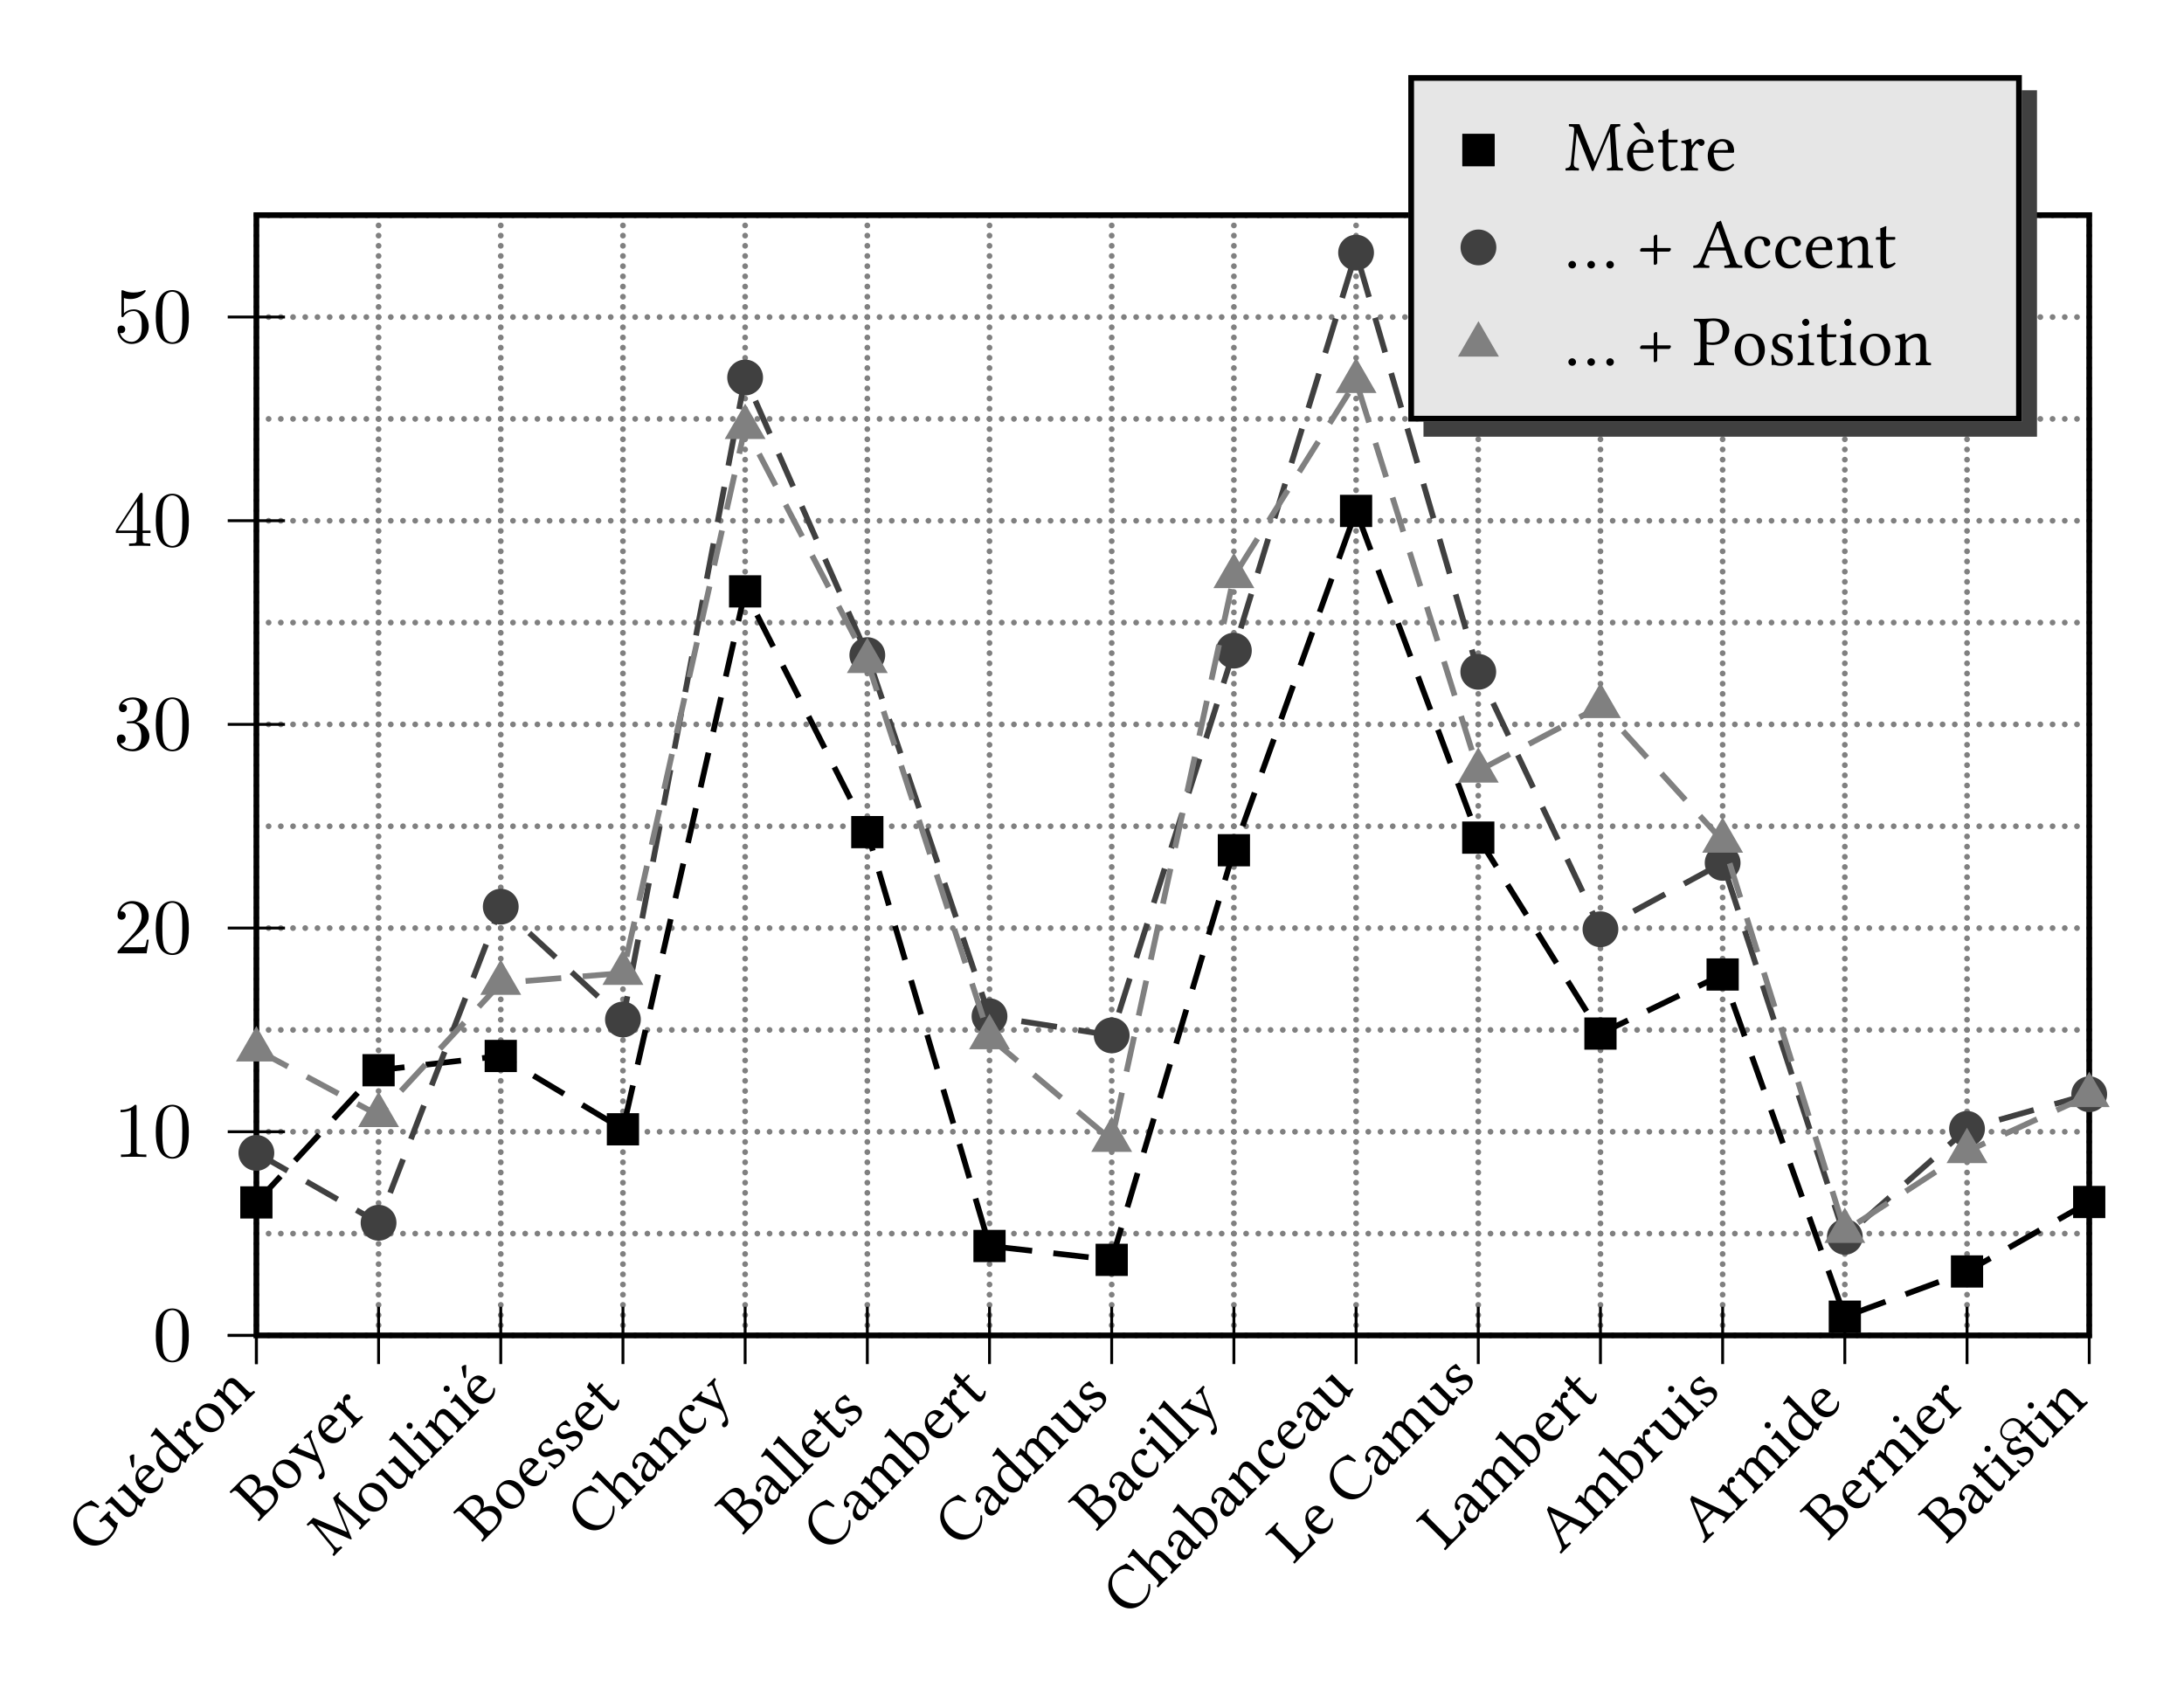 <?xml version="1.0" encoding="UTF-8"?>
<svg xmlns="http://www.w3.org/2000/svg" xmlns:xlink="http://www.w3.org/1999/xlink" width="304pt" height="234pt" viewBox="0 0 304 234" version="1.1">
<defs>
<g>
<symbol overflow="visible" id="glyph0-0">
<path style="stroke:none;" d=""/>
</symbol>
<symbol overflow="visible" id="glyph0-1">
<path style="stroke:none;" d="M 5.016 -3.484 C 5.016 -4.359 4.969 -5.234 4.578 -6.047 C 4.078 -7.094 3.188 -7.266 2.719 -7.266 C 2.078 -7.266 1.281 -6.984 0.828 -5.969 C 0.484 -5.219 0.422 -4.359 0.422 -3.484 C 0.422 -2.672 0.469 -1.688 0.922 -0.859 C 1.391 0.016 2.188 0.234 2.719 0.234 C 3.297 0.234 4.141 0.016 4.609 -1.031 C 4.969 -1.781 5.016 -2.625 5.016 -3.484 Z M 2.719 0 C 2.297 0 1.641 -0.266 1.453 -1.312 C 1.328 -1.969 1.328 -2.984 1.328 -3.625 C 1.328 -4.312 1.328 -5.031 1.422 -5.625 C 1.625 -6.922 2.438 -7.031 2.719 -7.031 C 3.078 -7.031 3.797 -6.828 4 -5.75 C 4.109 -5.141 4.109 -4.312 4.109 -3.625 C 4.109 -2.797 4.109 -2.062 3.984 -1.359 C 3.828 -0.328 3.203 0 2.719 0 Z M 2.719 0 "/>
</symbol>
<symbol overflow="visible" id="glyph0-2">
<path style="stroke:none;" d="M 3.203 -6.984 C 3.203 -7.234 3.203 -7.266 2.953 -7.266 C 2.281 -6.562 1.312 -6.562 0.969 -6.562 L 0.969 -6.234 C 1.188 -6.234 1.828 -6.234 2.406 -6.516 L 2.406 -0.859 C 2.406 -0.469 2.359 -0.344 1.391 -0.344 L 1.031 -0.344 L 1.031 0 C 1.422 -0.031 2.359 -0.031 2.797 -0.031 C 3.234 -0.031 4.188 -0.031 4.562 0 L 4.562 -0.344 L 4.219 -0.344 C 3.234 -0.344 3.203 -0.453 3.203 -0.859 Z M 3.203 -6.984 "/>
</symbol>
<symbol overflow="visible" id="glyph0-3">
<path style="stroke:none;" d="M 1.391 -0.844 L 2.547 -1.969 C 4.25 -3.469 4.891 -4.062 4.891 -5.141 C 4.891 -6.391 3.922 -7.266 2.578 -7.266 C 1.359 -7.266 0.547 -6.266 0.547 -5.297 C 0.547 -4.672 1.094 -4.672 1.125 -4.672 C 1.312 -4.672 1.688 -4.812 1.688 -5.25 C 1.688 -5.547 1.5 -5.828 1.109 -5.828 C 1.031 -5.828 1 -5.828 0.969 -5.812 C 1.219 -6.516 1.812 -6.922 2.438 -6.922 C 3.438 -6.922 3.906 -6.047 3.906 -5.141 C 3.906 -4.281 3.359 -3.406 2.766 -2.734 L 0.672 -0.406 C 0.547 -0.281 0.547 -0.266 0.547 0 L 4.594 0 L 4.891 -1.891 L 4.625 -1.891 C 4.562 -1.578 4.5 -1.094 4.391 -0.922 C 4.312 -0.844 3.594 -0.844 3.344 -0.844 Z M 1.391 -0.844 "/>
</symbol>
<symbol overflow="visible" id="glyph0-4">
<path style="stroke:none;" d="M 3.156 -3.844 C 4.062 -4.141 4.688 -4.891 4.688 -5.766 C 4.688 -6.656 3.734 -7.266 2.688 -7.266 C 1.578 -7.266 0.75 -6.609 0.75 -5.781 C 0.75 -5.422 1 -5.219 1.312 -5.219 C 1.641 -5.219 1.859 -5.453 1.859 -5.766 C 1.859 -6.312 1.359 -6.312 1.188 -6.312 C 1.531 -6.844 2.25 -6.984 2.641 -6.984 C 3.094 -6.984 3.688 -6.75 3.688 -5.766 C 3.688 -5.641 3.672 -5 3.375 -4.531 C 3.047 -4 2.688 -3.969 2.406 -3.953 C 2.328 -3.953 2.062 -3.922 1.984 -3.922 C 1.891 -3.922 1.828 -3.906 1.828 -3.797 C 1.828 -3.672 1.891 -3.672 2.078 -3.672 L 2.562 -3.672 C 3.453 -3.672 3.859 -2.938 3.859 -1.859 C 3.859 -0.375 3.109 -0.062 2.625 -0.062 C 2.156 -0.062 1.344 -0.25 0.953 -0.891 C 1.344 -0.844 1.672 -1.078 1.672 -1.5 C 1.672 -1.891 1.391 -2.109 1.062 -2.109 C 0.812 -2.109 0.453 -1.953 0.453 -1.469 C 0.453 -0.484 1.469 0.234 2.656 0.234 C 3.984 0.234 4.984 -0.75 4.984 -1.859 C 4.984 -2.766 4.297 -3.609 3.156 -3.844 Z M 3.156 -3.844 "/>
</symbol>
<symbol overflow="visible" id="glyph0-5">
<path style="stroke:none;" d="M 3.203 -1.797 L 3.203 -0.844 C 3.203 -0.453 3.188 -0.344 2.375 -0.344 L 2.156 -0.344 L 2.156 0 C 2.594 -0.031 3.156 -0.031 3.625 -0.031 C 4.078 -0.031 4.656 -0.031 5.109 0 L 5.109 -0.344 L 4.875 -0.344 C 4.062 -0.344 4.047 -0.453 4.047 -0.844 L 4.047 -1.797 L 5.141 -1.797 L 5.141 -2.141 L 4.047 -2.141 L 4.047 -7.094 C 4.047 -7.312 4.047 -7.391 3.875 -7.391 C 3.781 -7.391 3.734 -7.391 3.656 -7.25 L 0.312 -2.141 L 0.312 -1.797 Z M 3.266 -2.141 L 0.609 -2.141 L 3.266 -6.203 Z M 3.266 -2.141 "/>
</symbol>
<symbol overflow="visible" id="glyph0-6">
<path style="stroke:none;" d="M 4.891 -2.188 C 4.891 -3.484 4 -4.578 2.828 -4.578 C 2.297 -4.578 1.828 -4.406 1.438 -4.031 L 1.438 -6.156 C 1.656 -6.078 2.016 -6.016 2.359 -6.016 C 3.703 -6.016 4.469 -7 4.469 -7.141 C 4.469 -7.203 4.438 -7.266 4.359 -7.266 C 4.359 -7.266 4.328 -7.266 4.281 -7.234 C 4.062 -7.125 3.516 -6.922 2.797 -6.922 C 2.359 -6.922 1.859 -6.984 1.344 -7.219 C 1.25 -7.25 1.234 -7.25 1.203 -7.25 C 1.094 -7.25 1.094 -7.172 1.094 -6.984 L 1.094 -3.766 C 1.094 -3.562 1.094 -3.484 1.25 -3.484 C 1.328 -3.484 1.359 -3.516 1.391 -3.578 C 1.516 -3.75 1.922 -4.344 2.797 -4.344 C 3.375 -4.344 3.641 -3.844 3.734 -3.641 C 3.906 -3.234 3.922 -2.812 3.922 -2.266 C 3.922 -1.891 3.922 -1.234 3.672 -0.781 C 3.406 -0.344 3 -0.062 2.5 -0.062 C 1.703 -0.062 1.078 -0.641 0.891 -1.281 C 0.922 -1.281 0.953 -1.266 1.078 -1.266 C 1.438 -1.266 1.625 -1.531 1.625 -1.797 C 1.625 -2.062 1.438 -2.328 1.078 -2.328 C 0.922 -2.328 0.547 -2.25 0.547 -1.75 C 0.547 -0.812 1.297 0.234 2.516 0.234 C 3.781 0.234 4.891 -0.812 4.891 -2.188 Z M 4.891 -2.188 "/>
</symbol>
<symbol overflow="visible" id="glyph1-0">
<path style="stroke:none;" d="M -3.5 -4.156 L -0.812 -3.594 L -0.281 -0.938 Z M 0.188 -0.844 L -0.328 -3.516 L 2.328 -2.984 Z M -0.422 -3.984 L -0.984 -6.672 L 2.234 -3.453 Z M -0.906 -4.094 L -3.578 -4.609 L -1.438 -6.75 Z M 0 0 L 3.172 -3.172 L -1.266 -7.609 L -4.438 -4.438 Z M 0 0 "/>
</symbol>
<symbol overflow="visible" id="glyph1-1">
<path style="stroke:none;" d="M -1.781 -6.562 C -2.828 -5.516 -3.109 -3.578 -1.703 -2.172 C -0.578 -1.047 1.078 -0.953 2.297 -2.172 C 3.047 -2.922 3.469 -3.656 3.531 -4.469 C 3.422 -4.453 3.328 -4.484 3.266 -4.547 L 2.531 -5.281 C 2.297 -5.516 2.359 -5.672 2.516 -5.859 C 2.516 -5.953 2.375 -6.094 2.281 -6.094 C 2.141 -5.953 1.969 -5.781 1.719 -5.531 C 1.5 -5.312 1.203 -5.016 0.938 -4.75 C 0.953 -4.672 1.094 -4.531 1.172 -4.516 C 1.547 -4.828 1.719 -5 1.984 -4.734 L 2.953 -3.766 C 2.953 -3.359 2.547 -2.891 2.203 -2.547 C 1.203 -1.547 -0.391 -2.078 -1.234 -2.922 C -2.344 -4.031 -2.375 -5.5 -1.641 -6.234 C -0.719 -7.156 0.078 -6.891 0.766 -6.516 C 0.859 -6.578 0.891 -6.672 0.953 -6.766 C 0.641 -7.016 0.375 -7.25 -0.172 -7.609 C -0.625 -7.281 -1.078 -7.266 -1.781 -6.562 Z M -1.781 -6.562 "/>
</symbol>
<symbol overflow="visible" id="glyph1-2">
<path style="stroke:none;" d="M 1.438 -1.312 C 1.688 -1.562 1.859 -1.984 1.906 -2.562 C 1.922 -2.609 1.953 -2.672 2.016 -2.641 C 2.203 -2.484 2.453 -2.328 2.453 -2.328 C 2.531 -2.375 2.547 -2.391 2.578 -2.453 C 2.594 -2.719 2.75 -3.031 3.078 -3.453 C 3.062 -3.531 2.969 -3.625 2.906 -3.625 C 2.469 -3.25 2.297 -3.328 1.984 -3.641 L 0.766 -4.859 C 0.578 -5.047 0.125 -5.531 0.125 -5.531 C 0.109 -5.547 0.078 -5.547 0.031 -5.5 C 0.016 -5.484 -0.062 -5.375 -0.172 -5.266 C -0.359 -5.078 -0.609 -4.859 -0.828 -4.641 C -0.844 -4.562 -0.703 -4.422 -0.609 -4.422 C -0.297 -4.734 -0.141 -4.734 0.281 -4.312 L 1.516 -3.078 C 1.641 -2.953 1.656 -2.906 1.656 -2.75 C 1.641 -2.297 1.484 -1.953 1.328 -1.797 C 1.141 -1.609 0.734 -1.391 0.172 -1.953 L -0.984 -3.109 C -1.172 -3.297 -1.625 -3.781 -1.625 -3.781 C -1.641 -3.797 -1.672 -3.797 -1.703 -3.766 C -1.734 -3.734 -1.812 -3.625 -1.906 -3.531 C -2.109 -3.328 -2.359 -3.109 -2.562 -2.906 C -2.578 -2.828 -2.438 -2.688 -2.344 -2.688 C -2.031 -2.969 -1.875 -3 -1.453 -2.578 L -0.234 -1.359 C 0.203 -0.922 0.812 -0.688 1.438 -1.312 Z M 1.438 -1.312 "/>
</symbol>
<symbol overflow="visible" id="glyph1-3">
<path style="stroke:none;" d="M -2.531 -5.969 L -2.281 -4.719 C -2.219 -4.594 -2.234 -4.547 -2.172 -4.484 C -2.125 -4.438 -2.031 -4.438 -1.984 -4.484 C -1.938 -4.531 -1.922 -4.609 -1.922 -4.797 L -1.891 -6.234 L -1.969 -6.281 C -2.266 -6.266 -2.438 -6.094 -2.469 -6.062 C -2.5 -6.031 -2.531 -6 -2.531 -5.969 Z M -1.016 -2.578 C -1.609 -3.422 -1.219 -3.906 -1.062 -4.062 C -0.812 -4.312 -0.406 -4.469 0.125 -3.938 C 0.203 -3.859 0.188 -3.812 0.125 -3.75 Z M 1.875 -3.031 C 1.844 -2.562 1.781 -2.281 1.406 -1.906 C 1.188 -1.688 0.797 -1.547 0.266 -1.672 C -0.078 -1.766 -0.438 -1.969 -0.797 -2.328 L 0.891 -4.016 C 0.969 -4.094 0.969 -4.188 0.906 -4.25 C 0.375 -4.781 -0.375 -5.156 -1.266 -4.266 C -1.812 -3.719 -2.016 -2.484 -1.047 -1.516 C -0.688 -1.156 -0.25 -0.906 0.188 -0.875 C 0.656 -0.844 1.109 -0.984 1.562 -1.438 C 2.047 -1.922 2.172 -2.484 2.094 -3.062 C 2.016 -3.109 1.938 -3.094 1.875 -3.031 Z M 1.875 -3.031 "/>
</symbol>
<symbol overflow="visible" id="glyph1-4">
<path style="stroke:none;" d="M 1.406 -2.969 C 1.531 -2.844 1.547 -2.797 1.547 -2.641 C 1.531 -2.188 1.406 -1.875 1.25 -1.719 C 0.922 -1.391 0.188 -1.406 -0.609 -2.203 C -1.062 -2.656 -1.219 -3 -1.281 -3.219 C -1.375 -3.719 -1.125 -4 -1 -4.125 C -0.766 -4.359 -0.516 -4.422 -0.25 -4.406 C -0.062 -4.406 0 -4.375 0.203 -4.172 Z M 1.797 -2.453 C 1.797 -2.484 1.844 -2.562 1.891 -2.516 C 2.062 -2.375 2.344 -2.219 2.344 -2.219 C 2.406 -2.25 2.438 -2.281 2.469 -2.344 C 2.484 -2.609 2.625 -2.906 2.969 -3.344 C 2.953 -3.422 2.859 -3.516 2.797 -3.516 C 2.359 -3.141 2.172 -3.203 1.859 -3.516 L -1.016 -6.391 C -1.422 -6.797 -1.641 -7.078 -1.641 -7.078 C -1.688 -7.125 -1.75 -7.125 -1.812 -7.062 C -1.891 -6.828 -2.281 -6.281 -2.5 -6 C -2.469 -5.938 -2.344 -5.844 -2.281 -5.844 C -1.938 -6.156 -1.891 -6.266 -1.359 -5.734 L -0.547 -4.922 C -0.5 -4.875 -0.5 -4.844 -0.547 -4.797 C -0.562 -4.781 -0.938 -4.625 -1.141 -4.422 C -1.562 -4 -1.703 -3.578 -1.719 -3.094 C -1.719 -2.531 -1.5 -2 -1.047 -1.547 C -0.266 -0.766 0.703 -0.578 1.391 -1.266 C 1.625 -1.5 1.75 -1.875 1.797 -2.453 Z M 1.797 -2.453 "/>
</symbol>
<symbol overflow="visible" id="glyph1-5">
<path style="stroke:none;" d="M -1.156 -3.375 C -1.406 -3.625 -1.594 -3.781 -1.688 -3.812 C -1.719 -3.812 -1.781 -3.844 -1.812 -3.812 C -1.922 -3.547 -2.016 -3.328 -2.422 -2.828 C -2.375 -2.781 -2.266 -2.672 -2.219 -2.656 C -1.844 -2.969 -1.75 -3 -1.391 -2.641 L -0.141 -1.391 C 0.375 -0.875 0.344 -0.781 -0.031 -0.375 C -0.031 -0.281 0.109 -0.141 0.188 -0.156 C 0.406 -0.375 0.625 -0.625 0.891 -0.891 C 1.141 -1.141 1.453 -1.422 1.672 -1.641 C 1.672 -1.703 1.531 -1.844 1.453 -1.859 C 0.984 -1.453 0.891 -1.391 0.375 -1.906 L -0.516 -2.797 C -0.688 -2.969 -0.75 -3.188 -0.781 -3.375 C -0.812 -3.531 -0.891 -3.891 -0.812 -3.969 C -0.75 -4.031 -0.688 -4.062 -0.578 -4.047 C -0.453 -4.047 -0.312 -4.031 -0.188 -4.156 C -0.047 -4.297 -0.047 -4.578 -0.203 -4.734 C -0.328 -4.859 -0.625 -4.938 -0.891 -4.672 C -1.188 -4.375 -1.172 -3.859 -1.062 -3.438 C -1.031 -3.344 -1.141 -3.359 -1.156 -3.375 Z M -1.156 -3.375 "/>
</symbol>
<symbol overflow="visible" id="glyph1-6">
<path style="stroke:none;" d="M -1.031 -1.562 C -0.391 -0.922 0.766 -0.641 1.656 -1.531 C 2.062 -1.938 2.219 -2.375 2.234 -2.797 C 2.25 -3.375 1.969 -3.906 1.578 -4.297 C 0.922 -4.953 -0.203 -5.359 -1.172 -4.391 C -1.594 -3.969 -1.766 -3.453 -1.734 -2.953 C -1.688 -2.438 -1.438 -1.969 -1.031 -1.562 Z M -1.047 -4.078 C -0.5 -4.625 0.328 -4.453 1.234 -3.547 C 2.031 -2.75 1.828 -2.141 1.516 -1.828 C 0.859 -1.172 -0.156 -1.781 -0.641 -2.266 C -1.188 -2.812 -1.625 -3.5 -1.047 -4.078 Z M -1.047 -4.078 "/>
</symbol>
<symbol overflow="visible" id="glyph1-7">
<path style="stroke:none;" d="M -1.094 -3.438 C -1.094 -3.344 -1.109 -3.297 -1.172 -3.359 C -1.359 -3.516 -1.625 -3.75 -1.719 -3.781 C -1.75 -3.781 -1.797 -3.828 -1.844 -3.781 C -1.953 -3.516 -2.047 -3.297 -2.438 -2.812 C -2.406 -2.75 -2.281 -2.656 -2.234 -2.641 C -1.859 -2.953 -1.766 -2.984 -1.406 -2.625 L -0.156 -1.375 C 0.359 -0.859 0.312 -0.781 -0.031 -0.375 C -0.031 -0.281 0.109 -0.141 0.188 -0.156 C 0.375 -0.344 0.609 -0.609 0.859 -0.859 C 1.109 -1.109 1.312 -1.281 1.5 -1.469 C 1.516 -1.547 1.375 -1.688 1.281 -1.688 C 0.938 -1.406 0.859 -1.359 0.344 -1.875 L -0.703 -2.922 C -0.828 -3.047 -0.844 -3.188 -0.859 -3.297 C -0.859 -3.766 -0.703 -4.203 -0.469 -4.438 C -0.328 -4.578 -0.125 -4.625 0.109 -4.547 C 0.297 -4.484 0.484 -4.328 0.672 -4.141 L 1.641 -3.172 C 2.156 -2.656 2.109 -2.578 1.812 -2.219 C 1.828 -2.141 1.969 -2 2.031 -2 C 2.219 -2.188 2.406 -2.406 2.656 -2.656 C 2.906 -2.906 3.156 -3.125 3.344 -3.312 C 3.344 -3.375 3.203 -3.516 3.125 -3.531 C 2.734 -3.203 2.656 -3.156 2.141 -3.672 L 1.188 -4.625 C 0.844 -4.969 0.516 -5.266 0.172 -5.297 C -0.078 -5.328 -0.344 -5.219 -0.578 -4.984 C -0.875 -4.688 -1.172 -4.234 -1.094 -3.438 Z M -1.094 -3.438 "/>
</symbol>
<symbol overflow="visible" id="glyph1-8">
<path style="stroke:none;" d="M -2.266 -4.703 C -2.609 -5.047 -2.672 -5.109 -2.125 -5.656 C -1.766 -6.016 -1.125 -6.281 -0.469 -5.625 C 0.062 -5.094 -0.109 -4.516 -0.641 -3.984 L -1.094 -3.531 Z M -0.891 -3.328 L -0.469 -3.75 C 0.406 -4.625 1.281 -4.5 1.844 -3.938 C 2.312 -3.469 2.5 -2.906 1.531 -1.938 C 1.094 -1.5 0.859 -1.578 0.469 -1.969 Z M -3.156 -5.031 C -3.391 -4.797 -3.734 -4.453 -3.969 -4.219 C -3.984 -4.141 -3.859 -4.016 -3.766 -4.016 C -3.312 -4.438 -3.172 -4.516 -2.641 -3.984 L -0.094 -1.438 C 0.422 -0.922 0.344 -0.781 -0.078 -0.328 C -0.078 -0.234 0.062 -0.094 0.141 -0.109 C 0.375 -0.344 0.703 -0.703 0.953 -0.953 C 1.172 -1.172 1.359 -1.328 1.875 -1.844 C 3.156 -3.125 2.844 -4.094 2.297 -4.641 C 1.688 -5.25 0.922 -5.172 0.219 -4.781 L 0.203 -4.797 C 0.359 -5.266 0.328 -5.859 -0.031 -6.219 C -0.453 -6.641 -1.188 -7 -2.359 -5.828 C -2.578 -5.609 -2.922 -5.266 -3.156 -5.031 Z M -3.156 -5.031 "/>
</symbol>
<symbol overflow="visible" id="glyph1-9">
<path style="stroke:none;" d="M 2.312 -0.281 C 2.234 -0.547 2.125 -0.812 2.031 -1.094 C 1.312 -2.812 0.938 -3.75 0.547 -4.797 C 0.406 -5.188 0.406 -5.375 0.672 -5.703 C 0.656 -5.781 0.516 -5.922 0.453 -5.922 C 0.328 -5.797 0.203 -5.641 0.016 -5.453 C -0.172 -5.266 -0.375 -5.094 -0.562 -4.906 C -0.578 -4.828 -0.438 -4.688 -0.344 -4.688 C -0.156 -4.875 0.094 -5.031 0.219 -4.719 L 1.047 -2.609 C 1.125 -2.469 1.078 -2.391 0.875 -2.469 L -0.984 -3.234 C -1.375 -3.375 -1.531 -3.469 -1.172 -3.859 C -1.188 -3.938 -1.328 -4.078 -1.391 -4.078 C -1.641 -3.828 -1.875 -3.562 -2.094 -3.344 C -2.328 -3.109 -2.5 -2.969 -2.641 -2.828 C -2.641 -2.766 -2.5 -2.625 -2.422 -2.609 C -2.141 -2.859 -2 -2.875 -1.453 -2.641 L 0.938 -1.688 C 1.125 -1.625 1.5 -1.438 1.625 -1.188 C 1.781 -0.906 1.875 -0.656 1.953 -0.359 C 2.016 -0.172 1.984 -0.016 1.828 0.141 C 1.734 0.234 1.703 0.234 1.625 0.312 C 1.438 0.5 1.531 0.781 1.609 0.859 C 1.75 1 1.984 0.953 2.141 0.797 C 2.281 0.656 2.484 0.359 2.312 -0.281 Z M 2.312 -0.281 "/>
</symbol>
<symbol overflow="visible" id="glyph1-10">
<path style="stroke:none;" d="M -1.016 -2.578 C -1.609 -3.422 -1.219 -3.906 -1.062 -4.062 C -0.812 -4.312 -0.406 -4.469 0.125 -3.938 C 0.203 -3.859 0.188 -3.812 0.125 -3.75 Z M 1.875 -3.031 C 1.844 -2.562 1.781 -2.281 1.406 -1.906 C 1.188 -1.688 0.797 -1.547 0.266 -1.672 C -0.078 -1.766 -0.438 -1.969 -0.797 -2.328 L 0.891 -4.016 C 0.969 -4.094 0.969 -4.188 0.906 -4.25 C 0.375 -4.781 -0.375 -5.156 -1.266 -4.266 C -1.812 -3.719 -2.016 -2.484 -1.047 -1.516 C -0.688 -1.156 -0.25 -0.906 0.188 -0.875 C 0.656 -0.844 1.109 -0.984 1.562 -1.438 C 2.047 -1.922 2.172 -2.484 2.094 -3.062 C 2.016 -3.109 1.938 -3.094 1.875 -3.031 Z M 1.875 -3.031 "/>
</symbol>
<symbol overflow="visible" id="glyph1-11">
<path style="stroke:none;" d="M 3.469 -4.938 C 4.016 -4.453 3.984 -4.422 3.594 -4 C 3.594 -3.906 3.734 -3.766 3.812 -3.781 C 4.047 -4.016 4.281 -4.281 4.469 -4.469 C 4.656 -4.656 4.969 -4.938 5.188 -5.156 C 5.188 -5.219 5.047 -5.359 4.969 -5.375 C 4.516 -4.953 4.453 -4.953 3.922 -5.453 L 1.047 -7.922 C 0.688 -8.25 0.641 -8.359 1.031 -8.812 C 1.016 -8.891 0.891 -9.016 0.828 -9.016 L 0 -8.188 L 1.875 -3.625 C 1.922 -3.547 1.922 -3.484 1.922 -3.484 C 1.906 -3.469 1.844 -3.469 1.766 -3.516 L -2.75 -5.438 L -3.672 -4.516 C -3.672 -4.453 -3.547 -4.328 -3.469 -4.312 C -3 -4.719 -2.953 -4.766 -2.531 -4.219 L -0.172 -1.359 C 0.172 -0.953 0.25 -0.719 -0.078 -0.328 C -0.062 -0.25 0.078 -0.109 0.141 -0.109 C 0.344 -0.312 0.516 -0.516 0.672 -0.672 C 0.828 -0.828 1.094 -1.062 1.281 -1.25 C 1.281 -1.312 1.141 -1.453 1.062 -1.469 C 0.609 -1.078 0.391 -1.234 0.062 -1.625 L -2.234 -4.422 L -2.219 -4.438 L 2.391 -2.453 C 2.453 -2.422 2.531 -2.406 2.578 -2.453 C 2.609 -2.484 2.594 -2.562 2.562 -2.625 L 0.625 -7.406 L 0.656 -7.438 Z M 3.469 -4.938 "/>
</symbol>
<symbol overflow="visible" id="glyph1-12">
<path style="stroke:none;" d="M -0.156 -1.375 C 0.359 -0.859 0.312 -0.75 -0.062 -0.344 C -0.047 -0.266 0.094 -0.125 0.156 -0.125 C 0.375 -0.344 0.609 -0.609 0.844 -0.844 C 1.109 -1.109 1.359 -1.328 1.578 -1.547 C 1.594 -1.625 1.453 -1.766 1.359 -1.766 C 0.953 -1.391 0.859 -1.359 0.344 -1.875 L -2.594 -4.812 C -3 -5.219 -3.234 -5.484 -3.234 -5.484 C -3.281 -5.531 -3.328 -5.547 -3.391 -5.484 C -3.469 -5.25 -3.875 -4.688 -4.094 -4.406 C -4.062 -4.344 -3.938 -4.25 -3.859 -4.266 C -3.484 -4.609 -3.406 -4.625 -2.938 -4.156 Z M -0.156 -1.375 "/>
</symbol>
<symbol overflow="visible" id="glyph1-13">
<path style="stroke:none;" d="M -3.219 -4.375 C -3.062 -4.219 -2.75 -4.188 -2.594 -4.344 C -2.422 -4.516 -2.438 -4.844 -2.578 -4.984 C -2.719 -5.125 -3.016 -5.172 -3.188 -5 C -3.344 -4.844 -3.375 -4.531 -3.219 -4.375 Z M 0.391 -1.922 L -0.875 -3.188 C -1.203 -3.516 -1.594 -3.938 -1.594 -3.938 C -1.609 -3.953 -1.672 -3.953 -1.719 -3.906 C -1.828 -3.641 -2.016 -3.328 -2.406 -2.844 C -2.375 -2.781 -2.25 -2.688 -2.203 -2.672 C -1.828 -2.984 -1.719 -3.031 -1.359 -2.672 L -0.109 -1.422 C 0.406 -0.906 0.344 -0.812 -0.016 -0.391 C 0 -0.312 0.141 -0.172 0.203 -0.172 C 0.406 -0.375 0.656 -0.656 0.906 -0.906 C 1.156 -1.156 1.406 -1.375 1.625 -1.594 C 1.625 -1.656 1.484 -1.797 1.406 -1.812 C 1 -1.438 0.906 -1.406 0.391 -1.922 Z M 0.391 -1.922 "/>
</symbol>
<symbol overflow="visible" id="glyph1-14">
<path style="stroke:none;" d="M -0.562 -1.188 C -0.234 -0.891 0.094 -0.625 0.359 -0.359 C 0.391 -0.422 0.453 -0.484 0.5 -0.531 C 0.531 -0.562 0.562 -0.594 0.609 -0.641 C 0.844 -0.781 1.031 -0.906 1.281 -1.156 C 1.625 -1.5 2.109 -2.328 1.484 -2.953 C 1.047 -3.391 0.484 -3.328 -0.094 -3.062 C -0.625 -2.812 -0.984 -2.672 -1.328 -3.016 C -1.594 -3.281 -1.5 -3.656 -1.281 -3.875 C -1.156 -4 -0.719 -4.312 -0.109 -3.859 C -0.031 -3.844 0.094 -4 0.094 -4.062 C -0.125 -4.312 -0.344 -4.562 -0.531 -4.781 C -0.781 -4.625 -1.172 -4.391 -1.484 -4.078 C -1.969 -3.594 -2.078 -2.859 -1.688 -2.469 C -1.219 -2 -0.812 -2.031 -0.125 -2.312 C 0.609 -2.609 0.875 -2.594 1.156 -2.312 C 1.453 -2.016 1.297 -1.578 1.047 -1.328 C 0.812 -1.094 0.578 -1.047 0.453 -1.047 C 0.172 -1.047 -0.172 -1.266 -0.391 -1.391 C -0.453 -1.391 -0.578 -1.266 -0.562 -1.188 Z M -0.562 -1.188 "/>
</symbol>
<symbol overflow="visible" id="glyph1-15">
<path style="stroke:none;" d="M -2.438 -3 C -2.531 -2.906 -2.484 -2.797 -2.438 -2.75 L -2.359 -2.672 C -2.312 -2.625 -2.297 -2.641 -2.281 -2.656 L -1.906 -3.031 L 0 -1.125 C 0.453 -0.672 0.828 -0.703 1.109 -0.984 C 1.406 -1.281 1.578 -1.734 1.547 -2.266 C 1.484 -2.328 1.406 -2.312 1.328 -2.266 C 1.312 -1.969 1.156 -1.719 0.984 -1.547 C 0.828 -1.391 0.594 -1.531 0.188 -1.938 L -1.406 -3.531 L -0.75 -4.188 C -0.672 -4.266 -0.625 -4.375 -0.672 -4.422 L -0.812 -4.562 C -0.828 -4.578 -0.859 -4.578 -0.891 -4.547 L -1.656 -3.781 L -1.906 -4.031 C -2.312 -4.438 -2.547 -4.734 -2.547 -4.734 C -2.578 -4.766 -2.594 -4.75 -2.641 -4.703 C -2.672 -4.672 -2.688 -4.625 -2.719 -4.531 C -2.766 -4.422 -2.797 -4.328 -2.844 -4.219 C -2.922 -4.141 -2.938 -4.031 -2.906 -4 C -2.828 -3.922 -2.859 -3.984 -2.156 -3.281 Z M -2.438 -3 "/>
</symbol>
<symbol overflow="visible" id="glyph1-16">
<path style="stroke:none;" d="M 2.328 -2.203 C 2.953 -2.828 3.219 -3.688 3.078 -4.672 C 3 -4.688 2.906 -4.688 2.844 -4.625 C 2.891 -3.672 2.641 -3.047 2.047 -2.453 C 1.203 -1.609 -0.344 -1.969 -1.281 -2.906 C -1.812 -3.438 -2.141 -4.047 -2.188 -4.562 C -2.25 -5.25 -2.078 -5.797 -1.734 -6.141 C -0.859 -7.016 0.016 -6.828 0.719 -6.469 C 0.828 -6.516 0.859 -6.578 0.891 -6.703 C 0.531 -7 0.188 -7.25 -0.234 -7.547 C -0.578 -7.266 -1.125 -7.219 -1.906 -6.438 C -2.438 -5.906 -2.703 -5.266 -2.734 -4.547 C -2.766 -3.734 -2.391 -2.859 -1.734 -2.203 C -0.625 -1.094 0.969 -0.844 2.328 -2.203 Z M 2.328 -2.203 "/>
</symbol>
<symbol overflow="visible" id="glyph1-17">
<path style="stroke:none;" d="M -0.75 -2.875 C -0.875 -3 -0.906 -3.125 -0.906 -3.25 C -0.906 -3.719 -0.734 -4.172 -0.469 -4.438 C -0.344 -4.562 -0.109 -4.609 0.094 -4.531 C 0.281 -4.469 0.469 -4.312 0.656 -4.125 L 1.625 -3.156 C 2.141 -2.641 2.094 -2.562 1.797 -2.203 C 1.812 -2.125 1.953 -1.984 2.016 -1.984 C 2.188 -2.156 2.391 -2.391 2.641 -2.641 C 2.891 -2.891 3.125 -3.094 3.328 -3.297 C 3.328 -3.359 3.188 -3.5 3.109 -3.516 C 2.734 -3.203 2.641 -3.141 2.125 -3.656 L 1.172 -4.609 C 0.828 -4.953 0.484 -5.234 0.156 -5.281 C -0.094 -5.312 -0.359 -5.203 -0.578 -4.984 C -0.906 -4.656 -1.203 -4.203 -1.156 -3.375 C -1.156 -3.344 -1.125 -3.219 -1.219 -3.312 L -2.641 -4.766 C -3.047 -5.172 -3.281 -5.438 -3.281 -5.438 C -3.328 -5.484 -3.375 -5.5 -3.438 -5.438 C -3.516 -5.203 -3.922 -4.641 -4.141 -4.359 C -4.109 -4.297 -3.984 -4.203 -3.906 -4.219 C -3.562 -4.531 -3.516 -4.641 -2.984 -4.109 L -0.203 -1.328 C 0.312 -0.812 0.266 -0.703 -0.094 -0.312 C -0.078 -0.234 0.062 -0.094 0.125 -0.094 C 0.344 -0.312 0.562 -0.562 0.812 -0.812 C 1.047 -1.047 1.281 -1.25 1.453 -1.422 C 1.453 -1.484 1.312 -1.625 1.234 -1.641 C 0.891 -1.328 0.812 -1.312 0.297 -1.828 Z M -0.75 -2.875 "/>
</symbol>
<symbol overflow="visible" id="glyph1-18">
<path style="stroke:none;" d="M 0.375 -3.344 L 1.219 -2.5 C 1.297 -2.422 1.312 -2.344 1.297 -2.234 C 1.266 -1.953 1.188 -1.594 1.016 -1.422 C 0.688 -1.094 0.297 -1.203 0.094 -1.406 C -0.172 -1.672 -0.328 -2.109 0.016 -2.703 Z M 1.547 -2.172 C 1.797 -2.016 2.016 -1.891 2.344 -2.219 C 2.578 -2.453 2.703 -2.797 2.719 -3.062 C 2.625 -3.125 2.547 -3.141 2.422 -3.109 C 2.438 -3.031 2.375 -2.875 2.297 -2.797 C 2.109 -2.609 1.875 -2.844 1.578 -3.141 L 0.641 -4.078 C -0.25 -4.969 -0.922 -4.641 -1.391 -4.172 C -1.906 -3.656 -2.078 -2.797 -1.719 -2.438 C -1.562 -2.281 -1.438 -2.281 -1.281 -2.438 C -1.109 -2.609 -1.109 -2.859 -1.188 -2.938 C -1.234 -2.984 -1.297 -3.016 -1.328 -3.016 C -1.359 -3.047 -1.406 -3.094 -1.469 -3.156 C -1.672 -3.359 -1.469 -3.688 -1.234 -3.922 C -1.016 -4.141 -0.609 -4.328 0.109 -3.609 C 0.156 -3.562 0.156 -3.5 0.156 -3.5 L -0.266 -2.797 C -0.734 -2.047 -0.812 -1.281 -0.391 -0.859 C 0.141 -0.328 0.641 -0.516 1.094 -0.969 C 1.312 -1.188 1.453 -1.422 1.516 -1.922 L 1.531 -2.156 Z M 1.547 -2.172 "/>
</symbol>
<symbol overflow="visible" id="glyph1-19">
<path style="stroke:none;" d="M 1.938 -3.094 C 1.875 -3.125 1.797 -3.109 1.734 -3.047 C 1.781 -2.562 1.656 -2.156 1.391 -1.891 C 0.922 -1.422 0.062 -1.5 -0.672 -2.234 C -1.375 -2.938 -1.5 -3.656 -1.078 -4.078 C -0.703 -4.453 -0.438 -4.281 -0.172 -4.078 C 0.031 -3.938 0.156 -3.969 0.297 -4.109 C 0.422 -4.234 0.531 -4.5 0.344 -4.688 C -0.016 -5.047 -0.641 -4.922 -1.25 -4.312 C -1.875 -3.688 -1.984 -2.453 -1.078 -1.547 C -0.266 -0.734 0.766 -0.641 1.547 -1.422 C 1.922 -1.797 2.141 -2.266 1.938 -3.094 Z M 1.938 -3.094 "/>
</symbol>
<symbol overflow="visible" id="glyph1-20">
<path style="stroke:none;" d="M -1.188 -3.344 C -1.391 -3.516 -1.641 -3.734 -1.719 -3.781 C -1.766 -3.766 -1.812 -3.812 -1.859 -3.766 C -1.969 -3.5 -2.062 -3.281 -2.453 -2.797 C -2.422 -2.734 -2.297 -2.641 -2.25 -2.625 C -1.875 -2.938 -1.781 -2.969 -1.422 -2.609 L -0.172 -1.359 C 0.344 -0.844 0.297 -0.734 -0.031 -0.375 C -0.031 -0.281 0.109 -0.141 0.188 -0.156 C 0.375 -0.344 0.594 -0.594 0.844 -0.844 C 1.109 -1.109 1.312 -1.281 1.5 -1.469 C 1.516 -1.547 1.375 -1.688 1.281 -1.688 C 0.938 -1.406 0.844 -1.344 0.328 -1.859 L -0.719 -2.906 C -0.844 -3.031 -0.859 -3.172 -0.875 -3.281 C -0.859 -3.766 -0.766 -4.141 -0.562 -4.344 C -0.328 -4.578 0.016 -4.609 0.438 -4.188 L 1.547 -3.078 C 2.062 -2.562 2.031 -2.469 1.703 -2.109 C 1.719 -2.031 1.859 -1.891 1.922 -1.891 C 2.094 -2.062 2.312 -2.312 2.562 -2.562 C 2.812 -2.812 3.047 -3.016 3.203 -3.172 C 3.203 -3.234 3.062 -3.375 2.984 -3.391 C 2.641 -3.078 2.562 -3.062 2.047 -3.578 L 1.031 -4.594 C 0.953 -4.672 0.859 -4.766 0.781 -4.844 C 0.734 -5.484 0.938 -5.844 1.188 -6.094 C 1.422 -6.328 1.703 -6.328 2.125 -5.906 L 3.25 -4.781 C 3.766 -4.266 3.734 -4.172 3.422 -3.828 C 3.438 -3.75 3.578 -3.609 3.641 -3.609 C 3.812 -3.781 4.016 -4.016 4.281 -4.281 C 4.531 -4.531 4.766 -4.734 4.938 -4.906 C 4.938 -4.969 4.797 -5.109 4.719 -5.125 C 4.359 -4.797 4.266 -4.766 3.75 -5.281 L 2.734 -6.297 C 2.172 -6.859 1.656 -7.219 1.078 -6.641 C 0.75 -6.312 0.5 -5.812 0.5 -5.125 C 0.516 -5.109 0.5 -5.031 0.438 -5.062 C 0.109 -5.266 -0.328 -5.234 -0.656 -4.906 C -1.031 -4.531 -1.141 -3.984 -1.109 -3.422 C -1.109 -3.359 -1.125 -3.281 -1.188 -3.344 Z M -1.188 -3.344 "/>
</symbol>
<symbol overflow="visible" id="glyph1-21">
<path style="stroke:none;" d="M -1.188 -3.406 C -1.188 -3.719 -1.062 -3.969 -0.875 -4.156 C -0.484 -4.547 0.312 -4.375 0.922 -3.766 C 1.641 -3.047 1.906 -2.219 1.297 -1.609 C 1.109 -1.422 0.844 -1.406 0.547 -1.453 L -1.031 -3.031 C -1.172 -3.172 -1.203 -3.234 -1.188 -3.406 Z M -1.438 -3.562 C -1.453 -3.484 -1.469 -3.469 -1.531 -3.531 L -2.703 -4.703 C -3.109 -5.109 -3.344 -5.375 -3.344 -5.375 C -3.391 -5.422 -3.438 -5.438 -3.5 -5.375 C -3.578 -5.141 -3.969 -4.594 -4.188 -4.312 C -4.172 -4.234 -4.031 -4.156 -3.969 -4.156 C -3.625 -4.469 -3.578 -4.578 -3.047 -4.047 L 0.047 -0.953 C 0.297 -0.703 0.391 -0.578 0.469 -0.469 C 0.562 -0.438 0.609 -0.453 0.688 -0.531 C 0.703 -0.609 0.688 -0.719 0.672 -0.828 C 0.672 -0.984 0.703 -1.016 0.828 -1.016 C 1.109 -1.047 1.328 -1.203 1.547 -1.422 C 2.188 -2.062 2.359 -3.422 1.359 -4.422 C 0.578 -5.203 -0.469 -5.094 -1.016 -4.547 C -1.297 -4.266 -1.406 -3.938 -1.438 -3.562 Z M -1.438 -3.562 "/>
</symbol>
<symbol overflow="visible" id="glyph1-22">
<path style="stroke:none;" d="M 0.953 -0.953 L 2.281 -2.281 C 2.469 -2.469 3.062 -3.031 3.062 -3.031 C 2.797 -3.422 2.469 -3.906 2.172 -4.266 C 2.078 -4.234 2 -4.156 1.922 -4.078 C 2.266 -3.516 2.391 -2.891 1.734 -2.234 L 1.312 -1.812 C 1.078 -1.578 0.859 -1.578 0.516 -1.922 L -2.094 -4.531 C -2.625 -5.062 -2.562 -5.188 -2.125 -5.656 C -2.141 -5.734 -2.266 -5.859 -2.328 -5.859 C -2.609 -5.578 -2.906 -5.281 -3.156 -5.031 C -3.391 -4.797 -3.688 -4.5 -3.969 -4.219 C -3.984 -4.141 -3.859 -4.016 -3.766 -4.016 C -3.312 -4.438 -3.172 -4.516 -2.641 -3.984 L -0.094 -1.438 C 0.422 -0.922 0.344 -0.781 -0.078 -0.328 C -0.078 -0.234 0.062 -0.094 0.141 -0.109 C 0.375 -0.344 0.734 -0.734 0.953 -0.953 Z M 0.953 -0.953 "/>
</symbol>
<symbol overflow="visible" id="glyph1-23">
<path style="stroke:none;" d="M -0.125 -3.469 C -0.266 -3.328 -0.328 -3.297 -0.375 -3.375 L -1.375 -5.688 L -1.328 -5.734 L 1 -4.594 Z M 0.484 -1.484 L -0.078 -2.766 C -0.141 -2.859 -0.125 -2.938 0.031 -3.094 L 1.359 -4.422 L 2.812 -3.719 C 3.094 -3.562 2.875 -3.312 2.594 -3 C 2.594 -2.906 2.734 -2.766 2.812 -2.781 C 3.047 -3.016 3.375 -3.375 3.625 -3.625 C 3.875 -3.875 4.141 -4.109 4.359 -4.328 C 4.375 -4.406 4.234 -4.547 4.141 -4.547 C 3.875 -4.312 3.641 -4.109 3.234 -4.328 L -1.703 -6.641 C -1.75 -6.5 -1.844 -6.25 -1.922 -6.172 L 0.016 -1.328 C 0.266 -0.766 0.109 -0.547 -0.156 -0.25 C -0.141 -0.172 0 -0.031 0.062 -0.031 C 0.219 -0.188 0.406 -0.406 0.609 -0.609 C 0.875 -0.875 1.203 -1.172 1.438 -1.406 C 1.438 -1.469 1.297 -1.609 1.219 -1.625 C 0.984 -1.391 0.656 -1.125 0.484 -1.484 Z M 0.484 -1.484 "/>
</symbol>
<symbol overflow="visible" id="glyph1-24">
<path style="stroke:none;" d="M -2.531 -4.531 C -2.234 -4.234 -1.953 -4.078 -1.469 -4.094 L -1.484 -4.078 C -1.969 -3.594 -2.078 -2.859 -1.688 -2.469 C -1.219 -2 -0.812 -2.031 -0.125 -2.312 C 0.609 -2.609 0.875 -2.594 1.156 -2.312 C 1.453 -2.016 1.297 -1.578 1.047 -1.328 C 0.812 -1.094 0.578 -1.047 0.453 -1.047 C 0.172 -1.047 -0.172 -1.266 -0.391 -1.391 C -0.453 -1.391 -0.578 -1.266 -0.562 -1.188 C -0.234 -0.891 0.094 -0.625 0.359 -0.359 C 0.391 -0.422 0.453 -0.484 0.5 -0.531 C 0.531 -0.562 0.562 -0.594 0.609 -0.641 C 0.844 -0.781 1.031 -0.906 1.281 -1.156 C 1.625 -1.5 2.109 -2.328 1.484 -2.953 C 1.047 -3.391 0.484 -3.328 -0.094 -3.062 C -0.625 -2.812 -0.984 -2.672 -1.328 -3.016 C -1.594 -3.281 -1.5 -3.656 -1.281 -3.875 C -1.156 -4 -0.719 -4.312 -0.109 -3.859 C -0.031 -3.844 0.094 -4 0.094 -4.062 C -0.125 -4.312 -0.344 -4.562 -0.531 -4.781 C -0.656 -4.688 -0.828 -4.578 -1 -4.469 C -1.625 -4.312 -2.047 -4.422 -2.375 -4.75 C -2.734 -5.109 -2.641 -5.859 -2.125 -6.375 C -1.469 -7.031 -0.781 -7 -0.219 -6.438 C 0.031 -6.188 0.25 -5.688 -0.172 -5.266 C -0.203 -5.234 -0.203 -5.234 -0.188 -5.219 L 0.016 -5.016 C 0.047 -4.984 0.062 -5 0.078 -5.016 L 0.5 -5.438 L 2.422 -3.516 C 2.875 -3.062 3.203 -3.047 3.5 -3.344 C 3.797 -3.641 3.906 -4.031 3.859 -4.547 L 3.641 -4.547 C 3.609 -4.266 3.531 -4.094 3.359 -3.922 C 3.203 -3.766 2.969 -3.906 2.594 -4.281 L 0.969 -5.906 L 1.562 -6.5 C 1.625 -6.562 1.672 -6.672 1.625 -6.719 L 1.484 -6.859 C 1.469 -6.875 1.453 -6.891 1.406 -6.844 L 0.719 -6.156 L 0.078 -6.734 C -0.641 -7.391 -1.438 -7.438 -2.234 -6.641 C -3 -5.875 -3 -5 -2.531 -4.531 Z M -2.531 -4.531 "/>
</symbol>
<symbol overflow="visible" id="glyph3-0">
<path style="stroke:none;" d="M 0.5 -6.016 L 2.188 -3.484 L 0.5 -0.953 Z M 0.797 -0.5 L 2.5 -3.031 L 4.188 -0.5 Z M 2.797 -3.484 L 4.484 -6.016 L 4.484 -0.953 Z M 2.5 -3.922 L 0.797 -6.453 L 4.188 -6.453 Z M 0 0 L 4.984 0 L 4.984 -6.953 L 0 -6.953 Z M 0 0 "/>
</symbol>
<symbol overflow="visible" id="glyph3-1">
<path style="stroke:none;" d="M 6.594 -1.156 C 6.656 -0.344 6.625 -0.344 5.969 -0.312 C 5.906 -0.25 5.906 -0.047 5.969 0.016 C 6.344 0.016 6.734 0 7.031 0 C 7.344 0 7.781 0.016 8.125 0.016 C 8.188 -0.047 8.188 -0.25 8.125 -0.312 C 7.453 -0.344 7.406 -0.375 7.359 -1.203 L 7.062 -5.406 C 7.016 -5.938 7.062 -6.078 7.75 -6.125 C 7.812 -6.188 7.812 -6.391 7.75 -6.453 L 6.438 -6.438 L 4.328 -1.375 C 4.281 -1.281 4.25 -1.234 4.234 -1.234 C 4.219 -1.234 4.188 -1.281 4.156 -1.359 L 2.109 -6.438 L 0.672 -6.453 C 0.609 -6.391 0.609 -6.188 0.672 -6.125 C 1.359 -6.078 1.422 -6.062 1.344 -5.312 L 0.938 -1.203 C 0.891 -0.609 0.766 -0.359 0.203 -0.312 C 0.141 -0.25 0.141 -0.047 0.203 0.016 C 0.5 0.016 0.812 0 1.062 0 C 1.297 0 1.688 0.016 2 0.016 C 2.047 -0.047 2.047 -0.25 2 -0.312 C 1.328 -0.359 1.281 -0.656 1.328 -1.219 L 1.719 -5.219 L 1.734 -5.219 L 3.797 -0.047 C 3.812 0.031 3.891 0.094 3.953 0.094 C 4 0.094 4.047 0.031 4.094 -0.047 L 6.328 -5.328 L 6.344 -5.328 Z M 6.594 -1.156 "/>
</symbol>
<symbol overflow="visible" id="glyph3-2">
<path style="stroke:none;" d="M 2.094 -6.688 C 2.047 -6.703 2 -6.703 1.938 -6.703 C 1.609 -6.703 1.375 -6.547 1.297 -6.484 L 1.281 -6.375 L 2.406 -5.281 C 2.578 -5.141 2.641 -5.078 2.703 -5.078 C 2.781 -5.078 2.844 -5.141 2.844 -5.188 C 2.844 -5.266 2.844 -5.328 2.797 -5.438 Z M 1.234 -2.812 C 1.422 -3.938 2.125 -4.031 2.359 -4.031 C 2.734 -4.031 3.188 -3.812 3.188 -2.984 C 3.188 -2.891 3.156 -2.844 3.047 -2.844 Z M 3.844 -0.922 C 3.484 -0.547 3.188 -0.391 2.609 -0.391 C 2.25 -0.391 1.828 -0.594 1.531 -1.109 C 1.328 -1.438 1.203 -1.891 1.203 -2.469 L 3.859 -2.453 C 3.984 -2.453 4.047 -2.516 4.047 -2.625 C 4.047 -3.453 3.75 -4.359 2.359 -4.359 C 1.5 -4.359 0.375 -3.531 0.375 -2.016 C 0.375 -1.453 0.516 -0.922 0.844 -0.531 C 1.172 -0.141 1.641 0.094 2.359 0.094 C 3.125 0.094 3.656 -0.25 4.062 -0.766 C 4.031 -0.875 3.969 -0.922 3.844 -0.922 Z M 3.844 -0.922 "/>
</symbol>
<symbol overflow="visible" id="glyph3-3">
<path style="stroke:none;" d="M 0.422 -4.281 C 0.297 -4.281 0.25 -4.156 0.25 -4.078 L 0.25 -3.953 C 0.25 -3.891 0.266 -3.891 0.297 -3.891 L 0.891 -3.891 L 0.891 -0.891 C 0.891 -0.172 1.203 0.094 1.656 0.094 C 2.109 0.094 2.609 -0.125 3 -0.562 C 2.984 -0.656 2.922 -0.719 2.828 -0.734 C 2.562 -0.531 2.266 -0.453 2 -0.453 C 1.734 -0.453 1.672 -0.75 1.672 -1.359 L 1.672 -3.891 L 2.719 -3.891 C 2.812 -3.891 2.953 -3.922 2.953 -4.016 L 2.953 -4.219 C 2.953 -4.25 2.922 -4.281 2.875 -4.281 L 1.672 -4.281 L 1.672 -4.672 C 1.672 -5.312 1.719 -5.719 1.719 -5.719 C 1.719 -5.766 1.688 -5.797 1.641 -5.797 C 1.578 -5.797 1.5 -5.75 1.422 -5.703 C 1.297 -5.641 1.203 -5.609 1.078 -5.562 C 0.953 -5.531 0.859 -5.5 0.859 -5.438 C 0.859 -5.312 0.891 -5.391 0.891 -4.281 Z M 0.422 -4.281 "/>
</symbol>
<symbol overflow="visible" id="glyph3-4">
<path style="stroke:none;" d="M 1.75 -3.562 C 1.734 -3.969 1.719 -4.219 1.672 -4.328 C 1.641 -4.359 1.641 -4.406 1.562 -4.406 C 1.281 -4.297 1.016 -4.203 0.328 -4.109 C 0.312 -4.062 0.328 -3.891 0.344 -3.844 C 0.891 -3.781 1 -3.734 1 -3.156 L 1 -1.219 C 1 -0.391 0.875 -0.344 0.266 -0.312 C 0.203 -0.25 0.203 -0.047 0.266 0.016 C 0.609 0.016 1 0 1.391 0 C 1.797 0 2.25 0.016 2.609 0.016 C 2.656 -0.047 2.656 -0.25 2.609 -0.312 C 1.906 -0.359 1.781 -0.391 1.781 -1.219 L 1.781 -2.609 C 1.781 -2.859 1.906 -3.094 2.031 -3.266 C 2.141 -3.422 2.359 -3.766 2.484 -3.766 C 2.578 -3.766 2.656 -3.734 2.734 -3.625 C 2.812 -3.531 2.922 -3.406 3.094 -3.406 C 3.344 -3.406 3.562 -3.656 3.562 -3.891 C 3.562 -4.094 3.391 -4.375 2.969 -4.375 C 2.5 -4.375 2.094 -3.938 1.859 -3.547 C 1.797 -3.438 1.75 -3.516 1.75 -3.562 Z M 1.75 -3.562 "/>
</symbol>
<symbol overflow="visible" id="glyph3-5">
<path style="stroke:none;" d="M 1.234 -2.812 C 1.422 -3.938 2.125 -4.031 2.359 -4.031 C 2.734 -4.031 3.188 -3.812 3.188 -2.984 C 3.188 -2.891 3.156 -2.844 3.047 -2.844 Z M 3.844 -0.922 C 3.484 -0.547 3.188 -0.391 2.609 -0.391 C 2.25 -0.391 1.828 -0.594 1.531 -1.109 C 1.328 -1.438 1.203 -1.891 1.203 -2.469 L 3.859 -2.453 C 3.984 -2.453 4.047 -2.516 4.047 -2.625 C 4.047 -3.453 3.75 -4.359 2.359 -4.359 C 1.5 -4.359 0.375 -3.531 0.375 -2.016 C 0.375 -1.453 0.516 -0.922 0.844 -0.531 C 1.172 -0.141 1.641 0.094 2.359 0.094 C 3.125 0.094 3.656 -0.25 4.062 -0.766 C 4.031 -0.875 3.969 -0.922 3.844 -0.922 Z M 3.844 -0.922 "/>
</symbol>
<symbol overflow="visible" id="glyph3-6">
<path style="stroke:none;" d="M 0.562 -0.422 C 0.562 -0.141 0.812 0.094 1.094 0.094 C 1.391 0.094 1.625 -0.141 1.625 -0.422 C 1.625 -0.719 1.391 -0.953 1.094 -0.953 C 0.812 -0.953 0.562 -0.719 0.562 -0.422 Z M 3.203 -0.422 C 3.203 -0.141 3.453 0.094 3.734 0.094 C 4.031 0.094 4.266 -0.141 4.266 -0.422 C 4.266 -0.719 4.031 -0.953 3.734 -0.953 C 3.453 -0.953 3.203 -0.719 3.203 -0.422 Z M 5.844 -0.422 C 5.844 -0.141 6.078 0.094 6.375 0.094 C 6.656 0.094 6.891 -0.141 6.891 -0.422 C 6.891 -0.719 6.656 -0.953 6.375 -0.953 C 6.078 -0.953 5.844 -0.719 5.844 -0.422 Z M 5.844 -0.422 "/>
</symbol>
<symbol overflow="visible" id="glyph3-7">
<path style="stroke:none;" d="M 2.5 -4.344 L 2.5 -2.75 L 0.844 -2.75 C 0.734 -2.75 0.594 -2.562 0.594 -2.406 C 0.594 -2.328 0.656 -2.25 0.75 -2.25 L 2.5 -2.25 L 2.5 -0.562 C 2.5 -0.469 2.578 -0.406 2.656 -0.406 C 2.797 -0.406 2.984 -0.531 2.984 -0.656 L 2.984 -2.25 L 4.609 -2.25 C 4.75 -2.25 4.891 -2.484 4.891 -2.578 C 4.891 -2.656 4.844 -2.75 4.75 -2.75 L 2.984 -2.75 L 2.984 -4.469 C 2.984 -4.562 2.906 -4.609 2.828 -4.609 C 2.719 -4.609 2.5 -4.469 2.5 -4.344 Z M 2.5 -4.344 "/>
</symbol>
<symbol overflow="visible" id="glyph3-8">
<path style="stroke:none;" d="M 2.625 -2.828 C 2.406 -2.828 2.328 -2.844 2.359 -2.953 L 3.391 -5.531 L 3.453 -5.531 L 4.391 -2.828 Z M 1.547 -0.781 L 2.094 -2.234 C 2.141 -2.359 2.203 -2.406 2.438 -2.406 L 4.547 -2.406 L 5.125 -0.719 C 5.234 -0.375 4.859 -0.344 4.391 -0.312 C 4.328 -0.25 4.328 -0.047 4.391 0.016 C 4.75 0.016 5.297 0 5.688 0 C 6.094 0 6.484 0.016 6.828 0.016 C 6.891 -0.047 6.891 -0.25 6.828 -0.312 C 6.438 -0.344 6.094 -0.375 5.938 -0.859 L 3.875 -6.562 C 3.734 -6.469 3.453 -6.359 3.328 -6.359 L 1.062 -1.016 C 0.812 -0.406 0.5 -0.344 0.062 -0.312 C 0.016 -0.25 0.016 -0.047 0.062 0.016 C 0.328 0.016 0.641 0 0.953 0 C 1.359 0 1.859 0.016 2.234 0.016 C 2.297 -0.047 2.297 -0.25 2.234 -0.312 C 1.859 -0.328 1.391 -0.375 1.547 -0.781 Z M 1.547 -0.781 "/>
</symbol>
<symbol overflow="visible" id="glyph3-9">
<path style="stroke:none;" d="M 3.969 -0.906 C 3.922 -1 3.844 -1.031 3.766 -1.047 C 3.422 -0.609 2.984 -0.391 2.562 -0.391 C 1.828 -0.391 1.219 -1.125 1.219 -2.297 C 1.219 -3.391 1.703 -4.047 2.359 -4.047 C 2.953 -4.047 3.031 -3.703 3.078 -3.344 C 3.094 -3.078 3.234 -2.984 3.453 -2.984 C 3.656 -2.984 3.938 -3.125 3.938 -3.422 C 3.938 -3.984 3.375 -4.375 2.406 -4.375 C 1.422 -4.375 0.375 -3.484 0.375 -2.078 C 0.375 -0.781 1.094 0.094 2.344 0.094 C 2.938 0.094 3.469 -0.094 3.969 -0.906 Z M 3.969 -0.906 "/>
</symbol>
<symbol overflow="visible" id="glyph3-10">
<path style="stroke:none;" d="M 1.828 -3.562 C 1.766 -3.5 1.719 -3.469 1.719 -3.562 C 1.703 -3.844 1.672 -4.219 1.641 -4.328 C 1.609 -4.359 1.594 -4.406 1.516 -4.406 C 1.234 -4.297 0.984 -4.203 0.297 -4.109 C 0.266 -4.062 0.297 -3.891 0.312 -3.844 C 0.844 -3.781 0.953 -3.734 0.953 -3.156 L 0.953 -1.219 C 0.953 -0.406 0.859 -0.359 0.266 -0.312 C 0.203 -0.25 0.203 -0.047 0.266 0.016 C 0.562 0.016 0.953 0 1.359 0 C 1.75 0 2.047 0.016 2.359 0.016 C 2.406 -0.047 2.406 -0.25 2.359 -0.312 C 1.844 -0.359 1.75 -0.406 1.75 -1.219 L 1.75 -2.844 C 1.75 -3.062 1.828 -3.188 1.906 -3.266 C 2.297 -3.641 2.734 -3.859 3.125 -3.859 C 3.328 -3.859 3.531 -3.734 3.656 -3.5 C 3.766 -3.297 3.781 -3.031 3.781 -2.734 L 3.781 -1.219 C 3.781 -0.406 3.672 -0.359 3.156 -0.312 C 3.109 -0.25 3.109 -0.047 3.156 0.016 C 3.453 0.016 3.781 0 4.172 0 C 4.578 0 4.938 0.016 5.234 0.016 C 5.281 -0.047 5.281 -0.25 5.234 -0.312 C 4.672 -0.359 4.562 -0.406 4.562 -1.219 L 4.562 -2.703 C 4.562 -3.25 4.531 -3.734 4.297 -4.031 C 4.125 -4.25 3.812 -4.375 3.469 -4.375 C 2.984 -4.375 2.422 -4.25 1.828 -3.562 Z M 1.828 -3.562 "/>
</symbol>
<symbol overflow="visible" id="glyph3-11">
<path style="stroke:none;" d="M 1.891 -5.516 C 1.891 -5.812 2.031 -6.156 2.75 -6.156 C 3.438 -6.156 4.125 -5.938 4.125 -4.672 C 4.125 -3.594 3.609 -3.156 2.641 -3.156 C 2.391 -3.156 2 -3.172 1.891 -3.203 Z M 1.031 -5.219 L 1.031 -1.219 C 1.031 -0.391 0.875 -0.344 0.172 -0.312 C 0.109 -0.25 0.109 -0.047 0.172 0.016 C 0.625 0.016 1.109 0 1.469 0 C 1.812 0 2.406 0.016 2.906 0.016 C 2.953 -0.047 2.953 -0.25 2.906 -0.312 C 2.125 -0.344 1.891 -0.391 1.891 -1.219 L 1.891 -2.906 C 2.109 -2.844 2.344 -2.812 2.688 -2.812 C 4.5 -2.812 5.047 -4 5.047 -4.844 C 5.047 -5.438 4.672 -6.5 2.828 -6.5 C 2.438 -6.5 1.859 -6.438 1.453 -6.438 C 1.094 -6.438 0.562 -6.438 0.172 -6.453 C 0.109 -6.391 0.109 -6.188 0.172 -6.125 C 0.875 -6.094 1.031 -6.047 1.031 -5.219 Z M 1.031 -5.219 "/>
</symbol>
<symbol overflow="visible" id="glyph3-12">
<path style="stroke:none;" d="M 0.406 -2.047 C 0.406 -1.031 1.094 0.094 2.5 0.094 C 3.141 0.094 3.625 -0.125 3.953 -0.453 C 4.406 -0.891 4.609 -1.516 4.609 -2.141 C 4.609 -3.172 4.047 -4.375 2.516 -4.375 C 1.859 -4.375 1.312 -4.109 0.953 -3.672 C 0.594 -3.25 0.406 -2.672 0.406 -2.047 Z M 2.375 -4.031 C 3.234 -4.031 3.766 -3.25 3.766 -1.812 C 3.766 -0.562 3.109 -0.25 2.641 -0.25 C 1.609 -0.25 1.266 -1.5 1.266 -2.266 C 1.266 -3.141 1.469 -4.031 2.375 -4.031 Z M 2.375 -4.031 "/>
</symbol>
<symbol overflow="visible" id="glyph3-13">
<path style="stroke:none;" d="M 0.484 -1.375 C 0.516 -0.891 0.547 -0.422 0.547 0 C 0.641 -0.016 0.75 -0.031 0.797 -0.031 C 0.875 -0.031 0.922 -0.031 1 -0.016 C 1.266 0.062 1.531 0.094 1.906 0.094 C 2.469 0.094 3.484 -0.172 3.484 -1.156 C 3.484 -1.828 3 -2.234 2.328 -2.484 C 1.719 -2.703 1.328 -2.859 1.328 -3.406 C 1.328 -3.812 1.688 -4.047 2.031 -4.047 C 2.25 -4.047 2.828 -3.969 2.953 -3.125 C 3.016 -3.062 3.203 -3.078 3.266 -3.125 C 3.297 -3.484 3.312 -3.859 3.328 -4.188 C 3.016 -4.234 2.547 -4.375 2.031 -4.375 C 1.281 -4.375 0.625 -3.891 0.625 -3.266 C 0.625 -2.531 0.953 -2.219 1.719 -1.906 C 2.547 -1.562 2.734 -1.359 2.734 -0.922 C 2.734 -0.438 2.25 -0.234 1.891 -0.234 C 1.5 -0.234 1.281 -0.359 1.172 -0.469 C 0.953 -0.703 0.844 -1.141 0.781 -1.391 C 0.734 -1.453 0.531 -1.438 0.484 -1.375 Z M 0.484 -1.375 "/>
</symbol>
<symbol overflow="visible" id="glyph3-14">
<path style="stroke:none;" d="M 0.891 -5.969 C 0.891 -5.719 1.141 -5.453 1.375 -5.453 C 1.656 -5.453 1.891 -5.719 1.891 -5.938 C 1.891 -6.172 1.688 -6.453 1.422 -6.453 C 1.172 -6.453 0.891 -6.203 0.891 -5.969 Z M 1.797 -1.219 L 1.797 -3.203 C 1.797 -3.703 1.844 -4.344 1.844 -4.344 C 1.844 -4.375 1.797 -4.406 1.719 -4.406 C 1.422 -4.297 1.031 -4.203 0.344 -4.109 C 0.328 -4.062 0.344 -3.891 0.375 -3.844 C 0.906 -3.781 1.016 -3.734 1.016 -3.156 L 1.016 -1.219 C 1.016 -0.391 0.906 -0.359 0.297 -0.312 C 0.234 -0.25 0.234 -0.047 0.297 0.016 C 0.625 0.016 1.016 0 1.422 0 C 1.812 0 2.188 0.016 2.516 0.016 C 2.578 -0.047 2.578 -0.25 2.516 -0.312 C 1.906 -0.344 1.797 -0.391 1.797 -1.219 Z M 1.797 -1.219 "/>
</symbol>
<symbol overflow="visible" id="glyph2-0">
<path style="stroke:none;" d="M -2.242 2.242 L 2.242 2.242 L 2.242 -2.242 L -2.242 -2.242 Z M -2.242 2.242 "/>
</symbol>
<symbol overflow="visible" id="glyph2-1">
<path style="stroke:none;" d="M -2.242 -2.242 L 2.242 -2.242 L 2.242 2.242 L -2.242 2.242 Z M -1.996 -1.996 L 1.996 -1.996 L 1.996 1.996 L -1.996 1.996 "/>
</symbol>
<symbol overflow="visible" id="glyph4-0">
<path style="stroke:none;" d="M 2.492 0 C 2.492 -1.375 1.375 -2.492 0 -2.492 C -1.375 -2.492 -2.492 -1.375 -2.492 0 C -2.492 1.375 -1.375 2.492 0 2.492 C 1.375 2.492 2.492 1.375 2.492 0 "/>
</symbol>
<symbol overflow="visible" id="glyph5-0">
<path style="stroke:none;" d="M 0 -3.289 L -2.848 1.645 L 2.848 1.645 "/>
</symbol>
<symbol overflow="visible" id="glyph6-0">
<path style="stroke:none;" d="M -2.242 2.242 L 2.242 2.242 L 2.242 -2.242 L -2.242 -2.242 Z M -2.242 2.242 "/>
</symbol>
<symbol overflow="visible" id="glyph6-1">
<path style="stroke:none;" d="M 2.492 0 C 2.492 -1.375 1.375 -2.492 0 -2.492 C -1.375 -2.492 -2.492 -1.375 -2.492 0 C -2.492 1.375 -1.375 2.492 0 2.492 C 1.375 2.492 2.492 1.375 2.492 0 "/>
</symbol>
<symbol overflow="visible" id="glyph6-2">
<path style="stroke:none;" d="M 0 -3.289 L -2.848 1.645 L 2.848 1.645 "/>
</symbol>
</g>
</defs>
<g id="surface1">
<path style="fill:none;stroke-width:7.97;stroke-linecap:round;stroke-linejoin:miter;stroke:rgb(50%,50%,50%);stroke-opacity:1;stroke-dasharray:0,14.173;stroke-dashoffset:7.087;stroke-miterlimit:10;" d="M 1456.875 5454.297 L 1456.875 7027.539 " transform="matrix(0.1,0,0,-0.1,-110,732)"/>
<path style="fill:none;stroke-width:7.97;stroke-linecap:round;stroke-linejoin:miter;stroke:rgb(50%,50%,50%);stroke-opacity:1;stroke-dasharray:0,14.173;stroke-dashoffset:7.087;stroke-miterlimit:10;" d="M 1626.953 5454.297 L 1626.953 7027.539 " transform="matrix(0.1,0,0,-0.1,-110,732)"/>
<path style="fill:none;stroke-width:7.97;stroke-linecap:round;stroke-linejoin:miter;stroke:rgb(50%,50%,50%);stroke-opacity:1;stroke-dasharray:0,14.173;stroke-dashoffset:7.087;stroke-miterlimit:10;" d="M 1797.031 5454.297 L 1797.031 7027.539 " transform="matrix(0.1,0,0,-0.1,-110,732)"/>
<path style="fill:none;stroke-width:7.97;stroke-linecap:round;stroke-linejoin:miter;stroke:rgb(50%,50%,50%);stroke-opacity:1;stroke-dasharray:0,14.173;stroke-dashoffset:7.087;stroke-miterlimit:10;" d="M 1967.109 5454.297 L 1967.109 7027.539 " transform="matrix(0.1,0,0,-0.1,-110,732)"/>
<path style="fill:none;stroke-width:7.97;stroke-linecap:round;stroke-linejoin:miter;stroke:rgb(50%,50%,50%);stroke-opacity:1;stroke-dasharray:0,14.173;stroke-dashoffset:7.087;stroke-miterlimit:10;" d="M 2137.188 5454.297 L 2137.188 7027.539 " transform="matrix(0.1,0,0,-0.1,-110,732)"/>
<path style="fill:none;stroke-width:7.97;stroke-linecap:round;stroke-linejoin:miter;stroke:rgb(50%,50%,50%);stroke-opacity:1;stroke-dasharray:0,14.173;stroke-dashoffset:7.087;stroke-miterlimit:10;" d="M 2307.266 5454.297 L 2307.266 7027.539 " transform="matrix(0.1,0,0,-0.1,-110,732)"/>
<path style="fill:none;stroke-width:7.97;stroke-linecap:round;stroke-linejoin:miter;stroke:rgb(50%,50%,50%);stroke-opacity:1;stroke-dasharray:0,14.173;stroke-dashoffset:7.087;stroke-miterlimit:10;" d="M 2477.344 5454.297 L 2477.344 7027.539 " transform="matrix(0.1,0,0,-0.1,-110,732)"/>
<path style="fill:none;stroke-width:7.97;stroke-linecap:round;stroke-linejoin:miter;stroke:rgb(50%,50%,50%);stroke-opacity:1;stroke-dasharray:0,14.173;stroke-dashoffset:7.087;stroke-miterlimit:10;" d="M 2647.422 5454.297 L 2647.422 7027.539 " transform="matrix(0.1,0,0,-0.1,-110,732)"/>
<path style="fill:none;stroke-width:7.97;stroke-linecap:round;stroke-linejoin:miter;stroke:rgb(50%,50%,50%);stroke-opacity:1;stroke-dasharray:0,14.173;stroke-dashoffset:7.087;stroke-miterlimit:10;" d="M 2817.5 5454.297 L 2817.5 7027.539 " transform="matrix(0.1,0,0,-0.1,-110,732)"/>
<path style="fill:none;stroke-width:7.97;stroke-linecap:round;stroke-linejoin:miter;stroke:rgb(50%,50%,50%);stroke-opacity:1;stroke-dasharray:0,14.173;stroke-dashoffset:7.087;stroke-miterlimit:10;" d="M 2987.578 5454.297 L 2987.578 7027.539 " transform="matrix(0.1,0,0,-0.1,-110,732)"/>
<path style="fill:none;stroke-width:7.97;stroke-linecap:round;stroke-linejoin:miter;stroke:rgb(50%,50%,50%);stroke-opacity:1;stroke-dasharray:0,14.173;stroke-dashoffset:7.087;stroke-miterlimit:10;" d="M 3157.656 5454.297 L 3157.656 7027.539 " transform="matrix(0.1,0,0,-0.1,-110,732)"/>
<path style="fill:none;stroke-width:7.97;stroke-linecap:round;stroke-linejoin:miter;stroke:rgb(50%,50%,50%);stroke-opacity:1;stroke-dasharray:0,14.173;stroke-dashoffset:7.087;stroke-miterlimit:10;" d="M 3327.734 5454.297 L 3327.734 7027.539 " transform="matrix(0.1,0,0,-0.1,-110,732)"/>
<path style="fill:none;stroke-width:7.97;stroke-linecap:round;stroke-linejoin:miter;stroke:rgb(50%,50%,50%);stroke-opacity:1;stroke-dasharray:0,14.173;stroke-dashoffset:7.087;stroke-miterlimit:10;" d="M 3497.812 5454.297 L 3497.812 7027.539 " transform="matrix(0.1,0,0,-0.1,-110,732)"/>
<path style="fill:none;stroke-width:7.97;stroke-linecap:round;stroke-linejoin:miter;stroke:rgb(50%,50%,50%);stroke-opacity:1;stroke-dasharray:0,14.173;stroke-dashoffset:7.087;stroke-miterlimit:10;" d="M 3667.891 5454.297 L 3667.891 7027.539 " transform="matrix(0.1,0,0,-0.1,-110,732)"/>
<path style="fill:none;stroke-width:7.97;stroke-linecap:round;stroke-linejoin:miter;stroke:rgb(50%,50%,50%);stroke-opacity:1;stroke-dasharray:0,14.173;stroke-dashoffset:7.087;stroke-miterlimit:10;" d="M 3838.008 5454.297 L 3838.008 7027.539 " transform="matrix(0.1,0,0,-0.1,-110,732)"/>
<path style="fill:none;stroke-width:7.97;stroke-linecap:round;stroke-linejoin:miter;stroke:rgb(50%,50%,50%);stroke-opacity:1;stroke-dasharray:0,14.173;stroke-dashoffset:7.087;stroke-miterlimit:10;" d="M 4008.086 5454.297 L 4008.086 7027.539 " transform="matrix(0.1,0,0,-0.1,-110,732)"/>
<path style="fill:none;stroke-width:7.97;stroke-linecap:round;stroke-linejoin:miter;stroke:rgb(50%,50%,50%);stroke-opacity:1;stroke-dasharray:0,17.008;stroke-dashoffset:8.504;stroke-miterlimit:10;" d="M 1448.359 5461.406 L 4016.562 5461.406 " transform="matrix(0.1,0,0,-0.1,-110,732)"/>
<path style="fill:none;stroke-width:7.97;stroke-linecap:round;stroke-linejoin:miter;stroke:rgb(50%,50%,50%);stroke-opacity:1;stroke-dasharray:0,17.008;stroke-dashoffset:8.504;stroke-miterlimit:10;" d="M 1448.359 5603.125 L 4016.562 5603.125 " transform="matrix(0.1,0,0,-0.1,-110,732)"/>
<path style="fill:none;stroke-width:7.97;stroke-linecap:round;stroke-linejoin:miter;stroke:rgb(50%,50%,50%);stroke-opacity:1;stroke-dasharray:0,17.008;stroke-dashoffset:8.504;stroke-miterlimit:10;" d="M 1448.359 5744.844 L 4016.562 5744.844 " transform="matrix(0.1,0,0,-0.1,-110,732)"/>
<path style="fill:none;stroke-width:7.97;stroke-linecap:round;stroke-linejoin:miter;stroke:rgb(50%,50%,50%);stroke-opacity:1;stroke-dasharray:0,17.008;stroke-dashoffset:8.504;stroke-miterlimit:10;" d="M 1448.359 5886.562 L 4016.562 5886.562 " transform="matrix(0.1,0,0,-0.1,-110,732)"/>
<path style="fill:none;stroke-width:7.97;stroke-linecap:round;stroke-linejoin:miter;stroke:rgb(50%,50%,50%);stroke-opacity:1;stroke-dasharray:0,17.008;stroke-dashoffset:8.504;stroke-miterlimit:10;" d="M 1448.359 6028.32 L 4016.562 6028.32 " transform="matrix(0.1,0,0,-0.1,-110,732)"/>
<path style="fill:none;stroke-width:7.97;stroke-linecap:round;stroke-linejoin:miter;stroke:rgb(50%,50%,50%);stroke-opacity:1;stroke-dasharray:0,17.008;stroke-dashoffset:8.504;stroke-miterlimit:10;" d="M 1448.359 6170.039 L 4016.562 6170.039 " transform="matrix(0.1,0,0,-0.1,-110,732)"/>
<path style="fill:none;stroke-width:7.97;stroke-linecap:round;stroke-linejoin:miter;stroke:rgb(50%,50%,50%);stroke-opacity:1;stroke-dasharray:0,17.008;stroke-dashoffset:8.504;stroke-miterlimit:10;" d="M 1448.359 6311.797 L 4016.562 6311.797 " transform="matrix(0.1,0,0,-0.1,-110,732)"/>
<path style="fill:none;stroke-width:7.97;stroke-linecap:round;stroke-linejoin:miter;stroke:rgb(50%,50%,50%);stroke-opacity:1;stroke-dasharray:0,17.008;stroke-dashoffset:8.504;stroke-miterlimit:10;" d="M 1448.359 6453.516 L 4016.562 6453.516 " transform="matrix(0.1,0,0,-0.1,-110,732)"/>
<path style="fill:none;stroke-width:7.97;stroke-linecap:round;stroke-linejoin:miter;stroke:rgb(50%,50%,50%);stroke-opacity:1;stroke-dasharray:0,17.008;stroke-dashoffset:8.504;stroke-miterlimit:10;" d="M 1448.359 6595.234 L 4016.562 6595.234 " transform="matrix(0.1,0,0,-0.1,-110,732)"/>
<path style="fill:none;stroke-width:7.97;stroke-linecap:round;stroke-linejoin:miter;stroke:rgb(50%,50%,50%);stroke-opacity:1;stroke-dasharray:0,17.008;stroke-dashoffset:8.504;stroke-miterlimit:10;" d="M 1448.359 6736.992 L 4016.562 6736.992 " transform="matrix(0.1,0,0,-0.1,-110,732)"/>
<path style="fill:none;stroke-width:7.97;stroke-linecap:round;stroke-linejoin:miter;stroke:rgb(50%,50%,50%);stroke-opacity:1;stroke-dasharray:0,17.008;stroke-dashoffset:8.504;stroke-miterlimit:10;" d="M 1448.359 6878.711 L 4016.562 6878.711 " transform="matrix(0.1,0,0,-0.1,-110,732)"/>
<path style="fill:none;stroke-width:7.97;stroke-linecap:round;stroke-linejoin:miter;stroke:rgb(50%,50%,50%);stroke-opacity:1;stroke-dasharray:0,17.008;stroke-dashoffset:8.504;stroke-miterlimit:10;" d="M 1448.359 7020.43 L 4016.562 7020.43 " transform="matrix(0.1,0,0,-0.1,-110,732)"/>
<path style="fill:none;stroke-width:7.97;stroke-linecap:butt;stroke-linejoin:miter;stroke:rgb(0%,0%,0%);stroke-opacity:1;stroke-miterlimit:10;" d="M 1456.875 5461.406 L 4008.086 5461.406 L 4008.086 7020.547 L 1456.875 7020.547 Z M 1456.875 5461.406 " transform="matrix(0.1,0,0,-0.1,-110,732)"/>
<path style="fill:none;stroke-width:3.985;stroke-linecap:butt;stroke-linejoin:miter;stroke:rgb(0%,0%,0%);stroke-opacity:1;stroke-miterlimit:10;" d="M 1456.875 5421.523 L 1456.875 5501.25 " transform="matrix(0.1,0,0,-0.1,-110,732)"/>
<path style="fill:none;stroke-width:3.985;stroke-linecap:butt;stroke-linejoin:miter;stroke:rgb(0%,0%,0%);stroke-opacity:1;stroke-miterlimit:10;" d="M 1626.953 5421.523 L 1626.953 5501.25 " transform="matrix(0.1,0,0,-0.1,-110,732)"/>
<path style="fill:none;stroke-width:3.985;stroke-linecap:butt;stroke-linejoin:miter;stroke:rgb(0%,0%,0%);stroke-opacity:1;stroke-miterlimit:10;" d="M 1797.031 5421.523 L 1797.031 5501.25 " transform="matrix(0.1,0,0,-0.1,-110,732)"/>
<path style="fill:none;stroke-width:3.985;stroke-linecap:butt;stroke-linejoin:miter;stroke:rgb(0%,0%,0%);stroke-opacity:1;stroke-miterlimit:10;" d="M 1967.109 5421.523 L 1967.109 5501.25 " transform="matrix(0.1,0,0,-0.1,-110,732)"/>
<path style="fill:none;stroke-width:3.985;stroke-linecap:butt;stroke-linejoin:miter;stroke:rgb(0%,0%,0%);stroke-opacity:1;stroke-miterlimit:10;" d="M 2137.188 5421.523 L 2137.188 5501.25 " transform="matrix(0.1,0,0,-0.1,-110,732)"/>
<path style="fill:none;stroke-width:3.985;stroke-linecap:butt;stroke-linejoin:miter;stroke:rgb(0%,0%,0%);stroke-opacity:1;stroke-miterlimit:10;" d="M 2307.266 5421.523 L 2307.266 5501.25 " transform="matrix(0.1,0,0,-0.1,-110,732)"/>
<path style="fill:none;stroke-width:3.985;stroke-linecap:butt;stroke-linejoin:miter;stroke:rgb(0%,0%,0%);stroke-opacity:1;stroke-miterlimit:10;" d="M 2477.344 5421.523 L 2477.344 5501.25 " transform="matrix(0.1,0,0,-0.1,-110,732)"/>
<path style="fill:none;stroke-width:3.985;stroke-linecap:butt;stroke-linejoin:miter;stroke:rgb(0%,0%,0%);stroke-opacity:1;stroke-miterlimit:10;" d="M 2647.422 5421.523 L 2647.422 5501.25 " transform="matrix(0.1,0,0,-0.1,-110,732)"/>
<path style="fill:none;stroke-width:3.985;stroke-linecap:butt;stroke-linejoin:miter;stroke:rgb(0%,0%,0%);stroke-opacity:1;stroke-miterlimit:10;" d="M 2817.5 5421.523 L 2817.5 5501.25 " transform="matrix(0.1,0,0,-0.1,-110,732)"/>
<path style="fill:none;stroke-width:3.985;stroke-linecap:butt;stroke-linejoin:miter;stroke:rgb(0%,0%,0%);stroke-opacity:1;stroke-miterlimit:10;" d="M 2987.578 5421.523 L 2987.578 5501.25 " transform="matrix(0.1,0,0,-0.1,-110,732)"/>
<path style="fill:none;stroke-width:3.985;stroke-linecap:butt;stroke-linejoin:miter;stroke:rgb(0%,0%,0%);stroke-opacity:1;stroke-miterlimit:10;" d="M 3157.656 5421.523 L 3157.656 5501.25 " transform="matrix(0.1,0,0,-0.1,-110,732)"/>
<path style="fill:none;stroke-width:3.985;stroke-linecap:butt;stroke-linejoin:miter;stroke:rgb(0%,0%,0%);stroke-opacity:1;stroke-miterlimit:10;" d="M 3327.734 5421.523 L 3327.734 5501.25 " transform="matrix(0.1,0,0,-0.1,-110,732)"/>
<path style="fill:none;stroke-width:3.985;stroke-linecap:butt;stroke-linejoin:miter;stroke:rgb(0%,0%,0%);stroke-opacity:1;stroke-miterlimit:10;" d="M 3497.812 5421.523 L 3497.812 5501.25 " transform="matrix(0.1,0,0,-0.1,-110,732)"/>
<path style="fill:none;stroke-width:3.985;stroke-linecap:butt;stroke-linejoin:miter;stroke:rgb(0%,0%,0%);stroke-opacity:1;stroke-miterlimit:10;" d="M 3667.891 5421.523 L 3667.891 5501.25 " transform="matrix(0.1,0,0,-0.1,-110,732)"/>
<path style="fill:none;stroke-width:3.985;stroke-linecap:butt;stroke-linejoin:miter;stroke:rgb(0%,0%,0%);stroke-opacity:1;stroke-miterlimit:10;" d="M 3838.008 5421.523 L 3838.008 5501.25 " transform="matrix(0.1,0,0,-0.1,-110,732)"/>
<path style="fill:none;stroke-width:3.985;stroke-linecap:butt;stroke-linejoin:miter;stroke:rgb(0%,0%,0%);stroke-opacity:1;stroke-miterlimit:10;" d="M 4008.086 5421.523 L 4008.086 5501.25 " transform="matrix(0.1,0,0,-0.1,-110,732)"/>
<path style="fill:none;stroke-width:3.985;stroke-linecap:butt;stroke-linejoin:miter;stroke:rgb(0%,0%,0%);stroke-opacity:1;stroke-miterlimit:10;" d="M 1456.875 5421.523 L 1456.875 5501.25 " transform="matrix(0.1,0,0,-0.1,-110,732)"/>
<path style="fill:none;stroke-width:3.985;stroke-linecap:butt;stroke-linejoin:miter;stroke:rgb(0%,0%,0%);stroke-opacity:1;stroke-miterlimit:10;" d="M 1416.992 5461.406 L 1496.719 5461.406 " transform="matrix(0.1,0,0,-0.1,-110,732)"/>
<path style="fill:none;stroke-width:3.985;stroke-linecap:butt;stroke-linejoin:miter;stroke:rgb(0%,0%,0%);stroke-opacity:1;stroke-miterlimit:10;" d="M 1416.992 5744.883 L 1496.719 5744.883 " transform="matrix(0.1,0,0,-0.1,-110,732)"/>
<path style="fill:none;stroke-width:3.985;stroke-linecap:butt;stroke-linejoin:miter;stroke:rgb(0%,0%,0%);stroke-opacity:1;stroke-miterlimit:10;" d="M 1416.992 6028.359 L 1496.719 6028.359 " transform="matrix(0.1,0,0,-0.1,-110,732)"/>
<path style="fill:none;stroke-width:3.985;stroke-linecap:butt;stroke-linejoin:miter;stroke:rgb(0%,0%,0%);stroke-opacity:1;stroke-miterlimit:10;" d="M 1416.992 6311.836 L 1496.719 6311.836 " transform="matrix(0.1,0,0,-0.1,-110,732)"/>
<path style="fill:none;stroke-width:3.985;stroke-linecap:butt;stroke-linejoin:miter;stroke:rgb(0%,0%,0%);stroke-opacity:1;stroke-miterlimit:10;" d="M 1416.992 6595.312 L 1496.719 6595.312 " transform="matrix(0.1,0,0,-0.1,-110,732)"/>
<path style="fill:none;stroke-width:3.985;stroke-linecap:butt;stroke-linejoin:miter;stroke:rgb(0%,0%,0%);stroke-opacity:1;stroke-miterlimit:10;" d="M 1416.992 6878.789 L 1496.719 6878.789 " transform="matrix(0.1,0,0,-0.1,-110,732)"/>
<path style="fill:none;stroke-width:3.985;stroke-linecap:butt;stroke-linejoin:miter;stroke:rgb(0%,0%,0%);stroke-opacity:1;stroke-miterlimit:10;" d="M 1416.992 5461.406 L 1496.719 5461.406 " transform="matrix(0.1,0,0,-0.1,-110,732)"/>
<g style="fill:rgb(0%,0%,0%);fill-opacity:1;">
  <use xlink:href="#glyph0-1" x="21.265" y="189.376"/>
</g>
<g style="fill:rgb(0%,0%,0%);fill-opacity:1;">
  <use xlink:href="#glyph0-2" x="15.811" y="161.028"/>
  <use xlink:href="#glyph0-1" x="21.266" y="161.028"/>
</g>
<g style="fill:rgb(0%,0%,0%);fill-opacity:1;">
  <use xlink:href="#glyph0-3" x="15.811" y="132.68"/>
  <use xlink:href="#glyph0-1" x="21.266" y="132.68"/>
</g>
<g style="fill:rgb(0%,0%,0%);fill-opacity:1;">
  <use xlink:href="#glyph0-4" x="15.811" y="104.332"/>
  <use xlink:href="#glyph0-1" x="21.266" y="104.332"/>
</g>
<g style="fill:rgb(0%,0%,0%);fill-opacity:1;">
  <use xlink:href="#glyph0-5" x="15.811" y="75.984"/>
  <use xlink:href="#glyph0-1" x="21.266" y="75.984"/>
</g>
<g style="fill:rgb(0%,0%,0%);fill-opacity:1;">
  <use xlink:href="#glyph0-6" x="15.811" y="47.636"/>
  <use xlink:href="#glyph0-1" x="21.266" y="47.636"/>
</g>
<g style="fill:rgb(0%,0%,0%);fill-opacity:1;">
  <use xlink:href="#glyph1-1" x="12.868" y="216.41"/>
  <use xlink:href="#glyph1-2" x="17.211" y="212.067"/>
  <use xlink:href="#glyph1-3" x="20.578" y="208.7"/>
</g>
<g style="fill:rgb(0%,0%,0%);fill-opacity:1;">
  <use xlink:href="#glyph1-4" x="23.457" y="205.822"/>
  <use xlink:href="#glyph1-5" x="26.665" y="202.614"/>
</g>
<g style="fill:rgb(0%,0%,0%);fill-opacity:1;">
  <use xlink:href="#glyph1-6" x="28.979" y="200.299"/>
  <use xlink:href="#glyph1-7" x="32.174" y="197.104"/>
</g>
<g style="fill:rgb(0%,0%,0%);fill-opacity:1;">
  <use xlink:href="#glyph1-8" x="35.939" y="211.829"/>
  <use xlink:href="#glyph1-6" x="39.667" y="208.101"/>
</g>
<g style="fill:rgb(0%,0%,0%);fill-opacity:1;">
  <use xlink:href="#glyph1-9" x="42.818" y="204.95"/>
</g>
<g style="fill:rgb(0%,0%,0%);fill-opacity:1;">
  <use xlink:href="#glyph1-10" x="46.033" y="201.735"/>
  <use xlink:href="#glyph1-5" x="48.867" y="198.901"/>
</g>
<g style="fill:rgb(0%,0%,0%);fill-opacity:1;">
  <use xlink:href="#glyph1-11" x="46.358" y="216.673"/>
  <use xlink:href="#glyph1-6" x="51.678" y="211.353"/>
  <use xlink:href="#glyph1-2" x="54.873" y="208.158"/>
  <use xlink:href="#glyph1-12" x="58.24" y="204.791"/>
  <use xlink:href="#glyph1-13" x="59.914" y="203.117"/>
  <use xlink:href="#glyph1-7" x="61.632" y="201.399"/>
  <use xlink:href="#glyph1-13" x="65.068" y="197.963"/>
  <use xlink:href="#glyph1-3" x="66.787" y="196.245"/>
</g>
<g style="fill:rgb(0%,0%,0%);fill-opacity:1;">
  <use xlink:href="#glyph1-8" x="67.064" y="214.682"/>
  <use xlink:href="#glyph1-6" x="70.793" y="210.954"/>
</g>
<g style="fill:rgb(0%,0%,0%);fill-opacity:1;">
  <use xlink:href="#glyph1-10" x="74.026" y="207.721"/>
  <use xlink:href="#glyph1-14" x="76.86" y="204.887"/>
  <use xlink:href="#glyph1-14" x="79.333" y="202.414"/>
  <use xlink:href="#glyph1-10" x="81.806" y="199.941"/>
  <use xlink:href="#glyph1-15" x="84.64" y="197.107"/>
</g>
<g style="fill:rgb(0%,0%,0%);fill-opacity:1;">
  <use xlink:href="#glyph1-16" x="82.429" y="214.258"/>
  <use xlink:href="#glyph1-17" x="86.525" y="210.162"/>
  <use xlink:href="#glyph1-18" x="89.936" y="206.751"/>
  <use xlink:href="#glyph1-7" x="92.833" y="203.853"/>
  <use xlink:href="#glyph1-19" x="96.27" y="200.417"/>
  <use xlink:href="#glyph1-9" x="98.984" y="197.703"/>
</g>
<g style="fill:rgb(0%,0%,0%);fill-opacity:1;">
  <use xlink:href="#glyph1-8" x="103.381" y="213.693"/>
  <use xlink:href="#glyph1-18" x="107.109" y="209.965"/>
  <use xlink:href="#glyph1-12" x="110.007" y="207.068"/>
  <use xlink:href="#glyph1-12" x="111.681" y="205.394"/>
  <use xlink:href="#glyph1-10" x="113.354" y="203.72"/>
  <use xlink:href="#glyph1-15" x="116.188" y="200.886"/>
  <use xlink:href="#glyph1-14" x="118.192" y="198.882"/>
</g>
<g style="fill:rgb(0%,0%,0%);fill-opacity:1;">
  <use xlink:href="#glyph1-16" x="115.272" y="216.238"/>
  <use xlink:href="#glyph1-18" x="119.368" y="212.142"/>
  <use xlink:href="#glyph1-20" x="122.265" y="209.245"/>
  <use xlink:href="#glyph1-21" x="127.274" y="204.236"/>
</g>
<g style="fill:rgb(0%,0%,0%);fill-opacity:1;">
  <use xlink:href="#glyph1-10" x="130.457" y="201.053"/>
  <use xlink:href="#glyph1-5" x="133.291" y="198.219"/>
  <use xlink:href="#glyph1-15" x="135.65" y="195.861"/>
</g>
<g style="fill:rgb(0%,0%,0%);fill-opacity:1;">
  <use xlink:href="#glyph1-16" x="133.612" y="215.567"/>
  <use xlink:href="#glyph1-18" x="137.708" y="211.471"/>
  <use xlink:href="#glyph1-4" x="140.605" y="208.574"/>
  <use xlink:href="#glyph1-20" x="143.814" y="205.365"/>
  <use xlink:href="#glyph1-2" x="148.822" y="200.357"/>
  <use xlink:href="#glyph1-14" x="152.189" y="196.99"/>
</g>
<g style="fill:rgb(0%,0%,0%);fill-opacity:1;">
  <use xlink:href="#glyph1-8" x="152.61" y="213.182"/>
  <use xlink:href="#glyph1-18" x="156.338" y="209.454"/>
  <use xlink:href="#glyph1-19" x="159.236" y="206.557"/>
  <use xlink:href="#glyph1-13" x="161.949" y="203.843"/>
  <use xlink:href="#glyph1-12" x="163.668" y="202.125"/>
  <use xlink:href="#glyph1-12" x="165.341" y="200.451"/>
  <use xlink:href="#glyph1-9" x="167.015" y="198.777"/>
</g>
<g style="fill:rgb(0%,0%,0%);fill-opacity:1;">
  <use xlink:href="#glyph1-16" x="157.002" y="225.131"/>
  <use xlink:href="#glyph1-17" x="161.098" y="221.036"/>
  <use xlink:href="#glyph1-18" x="164.509" y="217.625"/>
  <use xlink:href="#glyph1-21" x="167.407" y="214.727"/>
  <use xlink:href="#glyph1-18" x="170.532" y="211.601"/>
  <use xlink:href="#glyph1-7" x="173.43" y="208.704"/>
  <use xlink:href="#glyph1-19" x="176.866" y="205.268"/>
  <use xlink:href="#glyph1-10" x="179.58" y="202.554"/>
  <use xlink:href="#glyph1-18" x="182.414" y="199.72"/>
  <use xlink:href="#glyph1-2" x="185.311" y="196.822"/>
</g>
<g style="fill:rgb(0%,0%,0%);fill-opacity:1;">
  <use xlink:href="#glyph1-22" x="180.077" y="217.72"/>
  <use xlink:href="#glyph1-10" x="183.425" y="214.372"/>
</g>
<g style="fill:rgb(0%,0%,0%);fill-opacity:1;">
  <use xlink:href="#glyph1-16" x="187.844" y="209.953"/>
  <use xlink:href="#glyph1-18" x="191.939" y="205.857"/>
  <use xlink:href="#glyph1-20" x="194.837" y="202.96"/>
  <use xlink:href="#glyph1-2" x="199.846" y="197.951"/>
  <use xlink:href="#glyph1-14" x="203.212" y="194.584"/>
</g>
<g style="fill:rgb(0%,0%,0%);fill-opacity:1;">
  <use xlink:href="#glyph1-22" x="201.062" y="215.865"/>
  <use xlink:href="#glyph1-18" x="204.409" y="212.517"/>
  <use xlink:href="#glyph1-20" x="207.307" y="209.62"/>
  <use xlink:href="#glyph1-21" x="212.316" y="204.611"/>
</g>
<g style="fill:rgb(0%,0%,0%);fill-opacity:1;">
  <use xlink:href="#glyph1-10" x="215.498" y="201.428"/>
  <use xlink:href="#glyph1-5" x="218.332" y="198.594"/>
  <use xlink:href="#glyph1-15" x="220.691" y="196.235"/>
</g>
<g style="fill:rgb(0%,0%,0%);fill-opacity:1;">
  <use xlink:href="#glyph1-23" x="217.245" y="216.271"/>
  <use xlink:href="#glyph1-20" x="221.652" y="211.865"/>
  <use xlink:href="#glyph1-21" x="226.661" y="206.856"/>
  <use xlink:href="#glyph1-5" x="229.786" y="203.73"/>
  <use xlink:href="#glyph1-2" x="232.145" y="201.372"/>
  <use xlink:href="#glyph1-13" x="235.512" y="198.005"/>
  <use xlink:href="#glyph1-14" x="237.23" y="196.287"/>
</g>
<g style="fill:rgb(0%,0%,0%);fill-opacity:1;">
  <use xlink:href="#glyph1-23" x="237.175" y="214.809"/>
  <use xlink:href="#glyph1-5" x="241.582" y="210.402"/>
  <use xlink:href="#glyph1-20" x="243.941" y="208.044"/>
  <use xlink:href="#glyph1-13" x="248.949" y="203.035"/>
  <use xlink:href="#glyph1-4" x="250.667" y="201.317"/>
  <use xlink:href="#glyph1-10" x="253.876" y="198.108"/>
</g>
<g style="fill:rgb(0%,0%,0%);fill-opacity:1;">
  <use xlink:href="#glyph1-8" x="254.469" y="214.523"/>
  <use xlink:href="#glyph1-10" x="258.197" y="210.795"/>
  <use xlink:href="#glyph1-5" x="261.031" y="207.961"/>
  <use xlink:href="#glyph1-7" x="263.39" y="205.602"/>
  <use xlink:href="#glyph1-13" x="266.826" y="202.166"/>
  <use xlink:href="#glyph1-10" x="268.545" y="200.448"/>
  <use xlink:href="#glyph1-5" x="271.379" y="197.613"/>
</g>
<g style="fill:rgb(0%,0%,0%);fill-opacity:1;">
  <use xlink:href="#glyph1-8" x="270.919" y="214.951"/>
  <use xlink:href="#glyph1-18" x="274.647" y="211.223"/>
  <use xlink:href="#glyph1-15" x="277.545" y="208.326"/>
  <use xlink:href="#glyph1-13" x="279.548" y="206.322"/>
  <use xlink:href="#glyph1-24" x="281.267" y="204.604"/>
  <use xlink:href="#glyph1-13" x="285.578" y="200.292"/>
  <use xlink:href="#glyph1-7" x="287.296" y="198.574"/>
</g>
<path style=" stroke:none;fill-rule:nonzero;fill:rgb(25%,25%,25%);fill-opacity:1;" d="M 198.539 36.672 L 198.539 60.383 L 283.141 60.383 L 283.141 12.961 L 198.539 12.961 "/>
<path style="fill:none;stroke-width:7.97;stroke-linecap:butt;stroke-linejoin:miter;stroke:rgb(25%,25%,25%);stroke-opacity:1;stroke-miterlimit:10;" d="M 3085.391 6953.281 L 3085.391 6716.172 L 3931.406 6716.172 L 3931.406 7190.391 L 3085.391 7190.391 Z M 3085.391 6953.281 " transform="matrix(0.1,0,0,-0.1,-110,732)"/>
<path style=" stroke:none;fill-rule:nonzero;fill:rgb(90.039%,90.039%,90.039%);fill-opacity:1;" d="M 196.426 34.559 L 196.426 58.27 L 281.027 58.27 L 281.027 10.848 L 196.426 10.848 "/>
<path style="fill:none;stroke-width:7.97;stroke-linecap:butt;stroke-linejoin:miter;stroke:rgb(90.039%,90.039%,90.039%);stroke-opacity:1;stroke-miterlimit:10;" d="M 3064.258 6974.414 L 3064.258 6737.305 L 3910.273 6737.305 L 3910.273 7211.523 L 3064.258 7211.523 Z M 3064.258 6974.414 " transform="matrix(0.1,0,0,-0.1,-110,732)"/>
<path style="fill:none;stroke-width:7.97;stroke-linecap:butt;stroke-linejoin:miter;stroke:rgb(0%,0%,0%);stroke-opacity:1;stroke-miterlimit:10;" d="M 3064.258 6974.414 L 3064.258 6737.305 L 3910.273 6737.305 L 3910.273 7211.523 L 3064.258 7211.523 Z M 3064.258 6974.414 " transform="matrix(0.1,0,0,-0.1,-110,732)"/>
<g style="fill:rgb(0%,0%,0%);fill-opacity:1;">
  <use xlink:href="#glyph2-0" x="205.791" y="20.886"/>
  <use xlink:href="#glyph2-1" x="205.791" y="20.886"/>
</g>
<g style="fill:rgb(0%,0%,0%);fill-opacity:1;">
  <use xlink:href="#glyph3-1" x="217.747" y="23.72"/>
  <use xlink:href="#glyph3-2" x="226.106" y="23.72"/>
  <use xlink:href="#glyph3-3" x="230.559" y="23.72"/>
  <use xlink:href="#glyph3-4" x="233.707" y="23.72"/>
</g>
<g style="fill:rgb(0%,0%,0%);fill-opacity:1;">
  <use xlink:href="#glyph3-5" x="237.333" y="23.72"/>
</g>
<g style="fill:rgb(25%,25%,25%);fill-opacity:1;">
  <use xlink:href="#glyph4-0" x="205.791" y="34.435"/>
</g>
<g style="fill:rgb(0%,0%,0%);fill-opacity:1;">
  <use xlink:href="#glyph3-6" x="217.747" y="37.269"/>
</g>
<g style="fill:rgb(0%,0%,0%);fill-opacity:1;">
  <use xlink:href="#glyph3-7" x="227.69" y="37.269"/>
</g>
<g style="fill:rgb(0%,0%,0%);fill-opacity:1;">
  <use xlink:href="#glyph3-8" x="235.66" y="37.269"/>
</g>
<g style="fill:rgb(0%,0%,0%);fill-opacity:1;">
  <use xlink:href="#glyph3-9" x="242.474" y="37.269"/>
  <use xlink:href="#glyph3-9" x="246.738" y="37.269"/>
  <use xlink:href="#glyph3-5" x="251.002" y="37.269"/>
  <use xlink:href="#glyph3-10" x="255.455" y="37.269"/>
  <use xlink:href="#glyph3-3" x="260.855" y="37.269"/>
</g>
<g style="fill:rgb(50%,50%,50%);fill-opacity:1;">
  <use xlink:href="#glyph5-0" x="205.791" y="47.984"/>
</g>
<g style="fill:rgb(0%,0%,0%);fill-opacity:1;">
  <use xlink:href="#glyph3-6" x="217.747" y="50.818"/>
</g>
<g style="fill:rgb(0%,0%,0%);fill-opacity:1;">
  <use xlink:href="#glyph3-7" x="227.69" y="50.818"/>
</g>
<g style="fill:rgb(0%,0%,0%);fill-opacity:1;">
  <use xlink:href="#glyph3-11" x="235.66" y="50.818"/>
  <use xlink:href="#glyph3-12" x="241.05" y="50.818"/>
  <use xlink:href="#glyph3-13" x="246.071" y="50.818"/>
  <use xlink:href="#glyph3-14" x="249.956" y="50.818"/>
  <use xlink:href="#glyph3-3" x="252.656" y="50.818"/>
  <use xlink:href="#glyph3-14" x="255.804" y="50.818"/>
  <use xlink:href="#glyph3-12" x="258.504" y="50.818"/>
  <use xlink:href="#glyph3-10" x="263.525" y="50.818"/>
</g>
<path style="fill:none;stroke-width:7.97;stroke-linecap:butt;stroke-linejoin:miter;stroke:rgb(0%,0%,0%);stroke-opacity:1;stroke-dasharray:49.468,29.681;stroke-miterlimit:10;" d="M 1456.875 5646.484 L 1626.953 5830.469 L 1797.031 5850.312 L 1967.109 5748.281 L 2137.188 6496.953 L 2307.266 6161.875 L 2477.344 5585.859 L 2647.422 5566.562 L 2817.5 6136.641 L 2987.578 6608.906 L 3157.656 6154.219 L 3327.734 5881.484 L 3497.812 5963.711 L 3667.891 5487.461 L 3838.008 5550.391 L 4008.086 5647.07 " transform="matrix(0.1,0,0,-0.1,-110,732)"/>
<g style="fill:rgb(0%,0%,0%);fill-opacity:1;">
  <use xlink:href="#glyph6-0" x="35.686" y="167.35"/>
</g>
<g style="fill:rgb(0%,0%,0%);fill-opacity:1;">
  <use xlink:href="#glyph6-0" x="52.694" y="148.952"/>
</g>
<g style="fill:rgb(0%,0%,0%);fill-opacity:1;">
  <use xlink:href="#glyph6-0" x="69.702" y="146.968"/>
</g>
<g style="fill:rgb(0%,0%,0%);fill-opacity:1;">
  <use xlink:href="#glyph6-0" x="86.71" y="157.173"/>
</g>
<g style="fill:rgb(0%,0%,0%);fill-opacity:1;">
  <use xlink:href="#glyph6-0" x="103.718" y="82.306"/>
</g>
<g style="fill:rgb(0%,0%,0%);fill-opacity:1;">
  <use xlink:href="#glyph6-0" x="120.726" y="115.813"/>
</g>
<g style="fill:rgb(0%,0%,0%);fill-opacity:1;">
  <use xlink:href="#glyph6-0" x="137.734" y="173.416"/>
</g>
<g style="fill:rgb(0%,0%,0%);fill-opacity:1;">
  <use xlink:href="#glyph6-0" x="154.742" y="175.344"/>
</g>
<g style="fill:rgb(0%,0%,0%);fill-opacity:1;">
  <use xlink:href="#glyph6-0" x="171.75" y="118.336"/>
</g>
<g style="fill:rgb(0%,0%,0%);fill-opacity:1;">
  <use xlink:href="#glyph6-0" x="188.758" y="71.108"/>
</g>
<g style="fill:rgb(0%,0%,0%);fill-opacity:1;">
  <use xlink:href="#glyph6-0" x="205.766" y="116.578"/>
</g>
<g style="fill:rgb(0%,0%,0%);fill-opacity:1;">
  <use xlink:href="#glyph6-0" x="222.774" y="143.85"/>
</g>
<g style="fill:rgb(0%,0%,0%);fill-opacity:1;">
  <use xlink:href="#glyph6-0" x="239.782" y="135.628"/>
</g>
<g style="fill:rgb(0%,0%,0%);fill-opacity:1;">
  <use xlink:href="#glyph6-0" x="256.791" y="183.253"/>
</g>
<g style="fill:rgb(0%,0%,0%);fill-opacity:1;">
  <use xlink:href="#glyph6-0" x="273.798" y="176.96"/>
</g>
<g style="fill:rgb(0%,0%,0%);fill-opacity:1;">
  <use xlink:href="#glyph6-0" x="290.807" y="167.293"/>
</g>
<path style="fill:none;stroke-width:7.97;stroke-linecap:butt;stroke-linejoin:miter;stroke:rgb(25%,25%,25%);stroke-opacity:1;stroke-dasharray:50.113,30.068;stroke-miterlimit:10;" d="M 1456.875 5715.391 L 1626.953 5618.164 L 1797.031 6058.125 L 1967.109 5901.055 L 2137.188 6794.609 L 2307.266 6408.203 L 2477.344 5905.586 L 2647.422 5878.945 L 2817.5 6414.453 L 2987.578 6968.359 L 3157.656 6384.961 L 3327.734 6026.641 L 3497.812 6119.062 L 3667.891 5598.594 L 3838.008 5748.828 L 4008.086 5797.031 " transform="matrix(0.1,0,0,-0.1,-110,732)"/>
<g style="fill:rgb(25%,25%,25%);fill-opacity:1;">
  <use xlink:href="#glyph6-1" x="35.686" y="160.461"/>
</g>
<g style="fill:rgb(25%,25%,25%);fill-opacity:1;">
  <use xlink:href="#glyph6-1" x="52.694" y="170.184"/>
</g>
<g style="fill:rgb(25%,25%,25%);fill-opacity:1;">
  <use xlink:href="#glyph6-1" x="69.702" y="126.188"/>
</g>
<g style="fill:rgb(25%,25%,25%);fill-opacity:1;">
  <use xlink:href="#glyph6-1" x="86.71" y="141.893"/>
</g>
<g style="fill:rgb(25%,25%,25%);fill-opacity:1;">
  <use xlink:href="#glyph6-1" x="103.718" y="52.54"/>
</g>
<g style="fill:rgb(25%,25%,25%);fill-opacity:1;">
  <use xlink:href="#glyph6-1" x="120.726" y="91.179"/>
</g>
<g style="fill:rgb(25%,25%,25%);fill-opacity:1;">
  <use xlink:href="#glyph6-1" x="137.734" y="141.44"/>
</g>
<g style="fill:rgb(25%,25%,25%);fill-opacity:1;">
  <use xlink:href="#glyph6-1" x="154.742" y="144.104"/>
</g>
<g style="fill:rgb(25%,25%,25%);fill-opacity:1;">
  <use xlink:href="#glyph6-1" x="171.75" y="90.555"/>
</g>
<g style="fill:rgb(25%,25%,25%);fill-opacity:1;">
  <use xlink:href="#glyph6-1" x="188.758" y="35.163"/>
</g>
<g style="fill:rgb(25%,25%,25%);fill-opacity:1;">
  <use xlink:href="#glyph6-1" x="205.766" y="93.503"/>
</g>
<g style="fill:rgb(25%,25%,25%);fill-opacity:1;">
  <use xlink:href="#glyph6-1" x="222.774" y="129.335"/>
</g>
<g style="fill:rgb(25%,25%,25%);fill-opacity:1;">
  <use xlink:href="#glyph6-1" x="239.782" y="120.093"/>
</g>
<g style="fill:rgb(25%,25%,25%);fill-opacity:1;">
  <use xlink:href="#glyph6-1" x="256.791" y="172.141"/>
</g>
<g style="fill:rgb(25%,25%,25%);fill-opacity:1;">
  <use xlink:href="#glyph6-1" x="273.798" y="157.116"/>
</g>
<g style="fill:rgb(25%,25%,25%);fill-opacity:1;">
  <use xlink:href="#glyph6-1" x="290.807" y="152.297"/>
</g>
<path style="fill:none;stroke-width:7.97;stroke-linecap:butt;stroke-linejoin:miter;stroke:rgb(50%,50%,50%);stroke-opacity:1;stroke-dasharray:49.817,29.89;stroke-miterlimit:10;" d="M 1456.875 5859.102 L 1626.953 5767.812 L 1797.031 5951.797 L 1967.109 5965.703 L 2137.188 6725.43 L 2307.266 6399.727 L 2477.344 5876.133 L 2647.422 5733.242 L 2817.5 6517.93 L 2987.578 6789.492 L 3157.656 6247.188 L 3327.734 6337.07 L 3497.812 6149.688 L 3667.891 5606.523 L 3838.008 5717.656 L 4008.086 5795.625 " transform="matrix(0.1,0,0,-0.1,-110,732)"/>
<g style="fill:rgb(50%,50%,50%);fill-opacity:1;">
  <use xlink:href="#glyph6-2" x="35.686" y="146.089"/>
</g>
<g style="fill:rgb(50%,50%,50%);fill-opacity:1;">
  <use xlink:href="#glyph6-2" x="52.694" y="155.217"/>
</g>
<g style="fill:rgb(50%,50%,50%);fill-opacity:1;">
  <use xlink:href="#glyph6-2" x="69.702" y="136.819"/>
</g>
<g style="fill:rgb(50%,50%,50%);fill-opacity:1;">
  <use xlink:href="#glyph6-2" x="86.71" y="135.43"/>
</g>
<g style="fill:rgb(50%,50%,50%);fill-opacity:1;">
  <use xlink:href="#glyph6-2" x="103.718" y="59.457"/>
</g>
<g style="fill:rgb(50%,50%,50%);fill-opacity:1;">
  <use xlink:href="#glyph6-2" x="120.726" y="92.029"/>
</g>
<g style="fill:rgb(50%,50%,50%);fill-opacity:1;">
  <use xlink:href="#glyph6-2" x="137.734" y="144.388"/>
</g>
<g style="fill:rgb(50%,50%,50%);fill-opacity:1;">
  <use xlink:href="#glyph6-2" x="154.742" y="158.675"/>
</g>
<g style="fill:rgb(50%,50%,50%);fill-opacity:1;">
  <use xlink:href="#glyph6-2" x="171.75" y="80.208"/>
</g>
<g style="fill:rgb(50%,50%,50%);fill-opacity:1;">
  <use xlink:href="#glyph6-2" x="188.758" y="53.051"/>
</g>
<g style="fill:rgb(50%,50%,50%);fill-opacity:1;">
  <use xlink:href="#glyph6-2" x="205.766" y="107.28"/>
</g>
<g style="fill:rgb(50%,50%,50%);fill-opacity:1;">
  <use xlink:href="#glyph6-2" x="222.774" y="98.294"/>
</g>
<g style="fill:rgb(50%,50%,50%);fill-opacity:1;">
  <use xlink:href="#glyph6-2" x="239.782" y="117.032"/>
</g>
<g style="fill:rgb(50%,50%,50%);fill-opacity:1;">
  <use xlink:href="#glyph6-2" x="256.791" y="171.347"/>
</g>
<g style="fill:rgb(50%,50%,50%);fill-opacity:1;">
  <use xlink:href="#glyph6-2" x="273.798" y="160.235"/>
</g>
<g style="fill:rgb(50%,50%,50%);fill-opacity:1;">
  <use xlink:href="#glyph6-2" x="290.807" y="152.439"/>
</g>
</g>
</svg>
